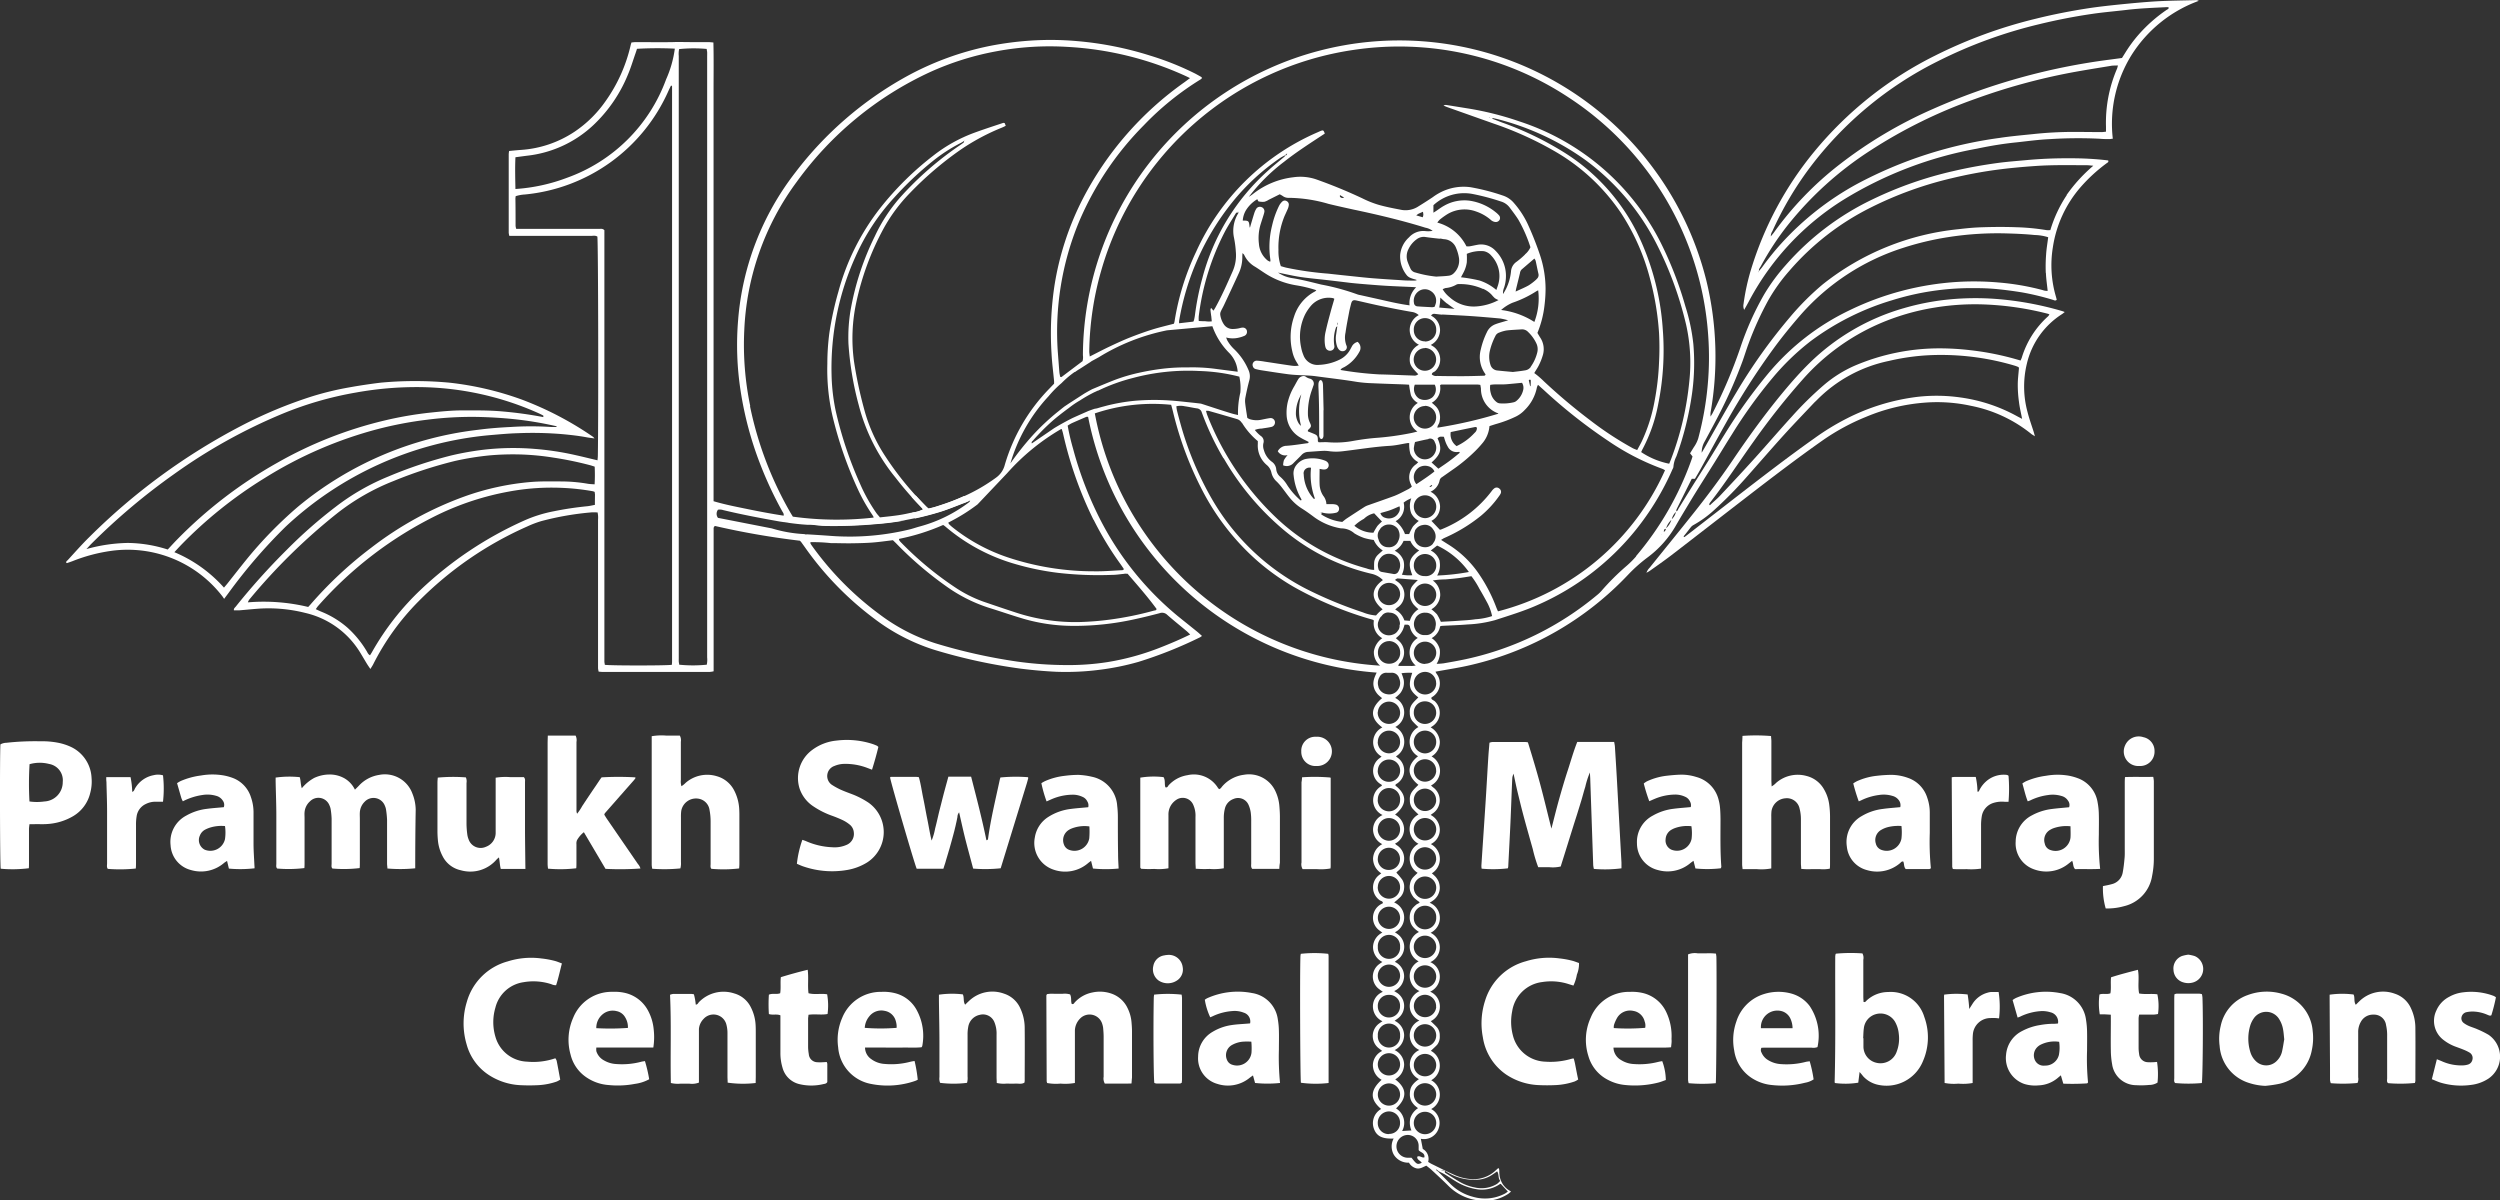 <svg id="Group_31" data-name="Group 31" xmlns="http://www.w3.org/2000/svg" width="78.728" height="37.79" viewBox="0 0 78.728 37.79">
  <rect x="0" y="0" width="78.728" height="37.79" fill="#333333" stroke="none"/>
  <path id="Path_16" data-name="Path 16" d="M445.032,50.29a9.6,9.6,0,0,0-1.2-.067,13.714,13.714,0,0,0-1.375.057c-.3.028-.593.049-.887.088-.472.064-.941.147-1.406.256a11.918,11.918,0,0,0-2.552.892,8.5,8.5,0,0,0-2.737,2.074,5.956,5.956,0,0,0-.681.928,9.2,9.2,0,0,0-.748,1.677,15.539,15.539,0,0,1-.87,2.051c-.012.027-.03.05-.066.111a.847.847,0,0,1,0-.124,10.119,10.119,0,0,0-.13-4.151,9.977,9.977,0,0,0-5.8-6.789,9.966,9.966,0,0,0-13.835,9.131.47.47,0,0,1-.011.187l-.663.5a.026.026,0,0,1-.019,0s-.01,0-.024-.012c-.007-.042-.019-.089-.024-.138-.018-.216-.033-.433-.05-.648a9.068,9.068,0,0,1,.661-4.072,9.647,9.647,0,0,1,2.046-3.056,8.991,8.991,0,0,1,1.788-1.445.338.338,0,0,0,.049-.045c-.013-.017-.019-.029-.029-.035-.058-.034-.119-.067-.179-.1a9.043,9.043,0,0,0-1.429-.571,10.584,10.584,0,0,0-2.308-.457,9.428,9.428,0,0,0-1.449-.016,10.157,10.157,0,0,0-1.288.168,9.267,9.267,0,0,0-2.654.977,11.2,11.2,0,0,0-3.475,3.011,8.69,8.69,0,0,0-1.8,4.649,9.451,9.451,0,0,0,.076,2.207,10.952,10.952,0,0,0,.614,2.311,11.931,11.931,0,0,0,.7,1.5c.022.039.058.076.043.138-.374-.058-.739-.126-1.1-.2s-.738-.146-1.106-.255V49.464c0-.478,0-.955,0-1.432s.007-.965-.005-1.456c-.06-.005-.108-.011-.156-.012-.186,0-.372,0-.558,0s-.379-.007-.569,0c-.385.007-.77,0-1.154,0-.048,0-.095.007-.144.012-.011.04-.022.068-.028.1a4.948,4.948,0,0,1-.8,1.766,3.7,3.7,0,0,1-.965.945,3.455,3.455,0,0,1-1.686.572c-.123.009-.245.021-.374.034a.907.907,0,0,0-.012.1q0,1.237,0,2.473a.543.543,0,0,0,.019.1c.075,0,.142,0,.21,0q1.182,0,2.363,0c.065,0,.136-.019.2.023.027.207.037,5.516.015,6.9,0,.042-.006.085-.011.145-.238-.057-.454-.11-.671-.159a8.99,8.99,0,0,0-1.3-.2,8.207,8.207,0,0,0-1.614.025,9.4,9.4,0,0,0-1,.176,13.665,13.665,0,0,0-1.987.662,7.121,7.121,0,0,0-1.671.958,14.892,14.892,0,0,0-1.548,1.362,20.975,20.975,0,0,0-1.6,1.782c-.026.033-.068.057-.059.119.053,0,.107,0,.16,0,.179-.014.357-.033.536-.047a4.708,4.708,0,0,1,1.549.127,2.747,2.747,0,0,1,1.742,1.266c.068.111.133.224.2.334.031.051.066.1.111.166.035-.057.064-.1.085-.14a7.786,7.786,0,0,1,1.426-1.985,11.169,11.169,0,0,1,3.422-2.36,3.243,3.243,0,0,1,.451-.172,9.074,9.074,0,0,1,1.57-.274c.065-.006.133,0,.2,0a.713.713,0,0,1,.015.224q0,2.26,0,4.519c0,.056,0,.112,0,.167a.772.772,0,0,0,.02.106c.04,0,.07.007.1.007H401a.723.723,0,0,0,.116-.019c0-.08,0-.154,0-.228q0-2.037,0-4.073c0-.056,0-.111,0-.168,0-.035-.006-.075.042-.108a24.771,24.771,0,0,0,2.675.465c.023.024.033.032.04.042l.13.181a9.927,9.927,0,0,0,2.17,2.23,6.2,6.2,0,0,0,1.9.985,17.244,17.244,0,0,0,2.7.589q.564.072,1.13.1a8.262,8.262,0,0,0,1.354-.061,8.039,8.039,0,0,0,1.235-.25,13.28,13.28,0,0,0,1.946-.777.5.5,0,0,0,.057-.041c-.049-.042-.092-.084-.138-.122-.207-.169-.417-.334-.621-.5a9.607,9.607,0,0,1-2.4-2.955,11.336,11.336,0,0,1-.9-2.317,7.148,7.148,0,0,1-.171-.728,1.3,1.3,0,0,1,.127-.076c.152-.068.306-.134.459-.2a.183.183,0,0,1,.058,0,10,10,0,0,0,9.087,8.053,1.643,1.643,0,0,0-.074.174.583.583,0,0,0-.03.181.5.5,0,0,0,.04.18.606.606,0,0,0,.1.152,1.237,1.237,0,0,0,.135.117c-.385.324-.382.638.007.923a.517.517,0,0,0-.023.916c-.024.02-.042.037-.061.05a.49.49,0,0,0,.012.808c.022.016.061.022.056.065a.513.513,0,0,0,.024.919.509.509,0,0,0-.3.445.519.519,0,0,0,.291.472.54.54,0,0,0-.291.45.553.553,0,0,0,.259.468c-.046.039-.087.067-.12.1a.494.494,0,0,0,.071.749c.035.027.1.024.1.092l-.065.035a.492.492,0,0,0-.04.828l.087.065a.517.517,0,0,0-.293.456.526.526,0,0,0,.295.467c-.039.027-.07.046-.1.068a.489.489,0,0,0,.014.8c.031.024.063.046.1.074a.491.491,0,0,0-.312.443.513.513,0,0,0,.3.482c-.038.027-.07.045-.1.068a.488.488,0,0,0,.006.8l.085.068a.51.51,0,0,0-.291.417.528.528,0,0,0,.274.492c-.368.33-.372.621-.015.918a.513.513,0,0,0-.219.645c.089.221.27.3.613.286a.527.527,0,0,0,.009.516.534.534,0,0,0,.473.244.371.371,0,0,0,.214.173c.125.04.225-.035.333-.079.058.047.113.087.163.133.177.164.356.327.529.5a1.586,1.586,0,0,0,1.1.471,1.316,1.316,0,0,0,.792-.219,1,1,0,0,0,.083-.07c-.053-.035-.1-.06-.134-.091a.776.776,0,0,1-.1-.105.587.587,0,0,1-.067-.111.746.746,0,0,1-.05-.14c-.011-.048-.012-.1-.019-.147a.44.44,0,0,0-.011-.137c-.018,0-.026,0-.03,0l-.068.062a1.016,1.016,0,0,1-.726.28,1.53,1.53,0,0,1-.625-.157c-.225-.1-.447-.214-.669-.322-.037-.019-.073-.042-.111-.065a.358.358,0,0,0-.169-.409c-.021-.111-.04-.207-.061-.319a.487.487,0,0,0,.561-.328.5.5,0,0,0-.235-.609.514.514,0,0,0,0-.907.526.526,0,0,0-.01-.926c.065-.064.136-.124.2-.194a.415.415,0,0,0,.08-.28.388.388,0,0,0-.083-.261c-.061-.071-.134-.133-.2-.2a.511.511,0,0,0-.02-.928.518.518,0,0,0,.305-.457.5.5,0,0,0-.3-.473.508.508,0,0,0,.3-.464.515.515,0,0,0-.291-.46.518.518,0,0,0-.029-.946,1.393,1.393,0,0,0,.138-.093.565.565,0,0,0,.109-.126.524.524,0,0,0,.061-.153.436.436,0,0,0,.008-.148.554.554,0,0,0-.04-.161.611.611,0,0,0-.091-.138,1.243,1.243,0,0,0-.117-.108.529.529,0,0,0-.032-.921.5.5,0,0,0,.284-.448.533.533,0,0,0-.289-.469c.025-.019.038-.031.053-.04a.5.5,0,0,0,.024-.83.565.565,0,0,1-.065-.059.518.518,0,0,0,.016-.915.521.521,0,0,0,.261-.464.562.562,0,0,0-.289-.45c.041-.027.073-.046.1-.069a.5.5,0,0,0,.031-.753c-.038-.036-.107-.043-.112-.111l.031-.025a.5.5,0,0,0,.137-.731.51.51,0,0,1-.034-.065c.387-.073.768-.127,1.14-.217a9.872,9.872,0,0,0,4.922-2.833,4.851,4.851,0,0,1,.609-.543,3.282,3.282,0,0,0,.869-.958c.072-.123.142-.247.216-.37.141-.234.28-.468.423-.7.206-.332.416-.661.623-.993.183-.295.362-.592.548-.885a15.293,15.293,0,0,1,1.261-1.748,7.649,7.649,0,0,1,1.2-1.16,8.217,8.217,0,0,1,2.577-1.293,8.408,8.408,0,0,1,2.562-.379c.254,0,.508.008.761.034s.5.059.755.1a8.559,8.559,0,0,1,.973.234c.036.011.08.043.124,0-.007-.028-.013-.058-.022-.088a3.5,3.5,0,0,1-.1-1.564,3.726,3.726,0,0,1,.878-1.9,5.079,5.079,0,0,1,.806-.741C445.01,50.358,445.056,50.345,445.032,50.29ZM397.377,61.137c-.086.016-.163.035-.241.043a10.208,10.208,0,0,0-1.046.157,4.262,4.262,0,0,0-.954.3,11.66,11.66,0,0,0-3.243,2.171,8.365,8.365,0,0,0-1.53,1.955c-.02.038-.044.073-.067.111-.066-.032-.084-.1-.116-.147a3.193,3.193,0,0,0-.6-.727,2.909,2.909,0,0,0-.82-.5c-.056-.023-.111-.05-.173-.079.029-.04.049-.072.073-.1a12.11,12.11,0,0,1,3.776-2.875,8.733,8.733,0,0,1,2.234-.728,7.36,7.36,0,0,1,1.684-.116,7.132,7.132,0,0,1,.959.106.493.493,0,0,1,.058.021c0,.029.008.059.009.089C397.378,60.915,397.377,61.021,397.377,61.137Zm-.01-.647c-.075-.005-.142-.006-.208-.017a5.055,5.055,0,0,0-.832-.074c-.316,0-.633-.009-.947.016a8.232,8.232,0,0,0-2.1.454,10.852,10.852,0,0,0-2.951,1.621,12.449,12.449,0,0,0-1.912,1.788c-.02.023-.042.044-.068.074a5.993,5.993,0,0,0-1.9-.145.4.4,0,0,1,.036-.077,18.663,18.663,0,0,1,2.767-2.72,7.065,7.065,0,0,1,1.782-1.023,13.691,13.691,0,0,1,1.937-.633,9.008,9.008,0,0,1,1.117-.178,8.58,8.58,0,0,1,.929-.027,8.109,8.109,0,0,1,1.054.1,10.753,10.753,0,0,1,1.144.236c.048.012.095.029.155.048A5.121,5.121,0,0,1,397.368,60.49Zm2.431,5.684c-.175.027-1.933.027-2.109,0,0-.031-.012-.065-.013-.1,0-.062,0-.124,0-.186v-13.4c-.055-.059-.114-.042-.168-.042-.39,0-.781,0-1.171,0H394.9a.459.459,0,0,1-.021-.094c0-.285,0-.57-.005-.855,0-.024.005-.049.008-.081a1.138,1.138,0,0,1,.287-.053,5.521,5.521,0,0,0,4.527-3.269c.025-.054.051-.107.076-.158.017,0,.024,0,.027.007a.027.027,0,0,1,.008.017q0,9.056,0,18.113A.961.961,0,0,1,399.8,66.173Zm-.18-18.433a5.179,5.179,0,0,1-3.115,3.094,5.626,5.626,0,0,1-1.628.355c-.007-.35-.016-.671,0-1,.128-.017.249-.034.37-.049a3.627,3.627,0,0,0,2.086-.965,4.549,4.549,0,0,0,1.091-1.6c.089-.211.154-.431.23-.647.018-.052.035-.1.05-.154a11.336,11.336,0,0,1,1.192-.005A3.468,3.468,0,0,1,399.618,47.74ZM400.9,66.17a4.351,4.351,0,0,1-.868,0c0-.031-.012-.065-.014-.1s0-.075,0-.112V47a.7.7,0,0,1,.012-.216,4.553,4.553,0,0,1,.868-.005c0,.031.012.065.014.1s0,.1,0,.149q0,9.455,0,18.912A.743.743,0,0,1,400.9,66.17Zm23.145,15.909.005.011,0,.007.1.011h0a1.613,1.613,0,0,0,1.086.276.956.956,0,0,0,.41-.159c.046-.03.091-.063.142-.1.07.094.022.214.1.3a.912.912,0,0,1-.1.094.939.939,0,0,1-.712.111,1.472,1.472,0,0,1-.465-.174c-.15-.087-.294-.183-.44-.275-.032-.019-.041-.043-.019-.075-.034,0-.073.028-.1-.012h-.024Zm-.165-.014.07.058c.065.034.132.065.194.1.111.068.219.142.329.209a1.792,1.792,0,0,0,.688.259.987.987,0,0,0,.675-.139l.03-.02.035-.015.226.244a.733.733,0,0,1-.092.065,1.352,1.352,0,0,1-1.008.1,1.548,1.548,0,0,1-.715-.41c-.125-.127-.251-.255-.377-.381l-.07-.055ZM412.075,57.3a2.906,2.906,0,0,1,.409-.347l.006,0,0,0,.006,0,.011-.007c.047-.034.092-.064.134-.088.1-.063.224-.145.337-.217a.6.6,0,0,1,.056-.038l.05-.027h0l.166-.091h0a6.559,6.559,0,0,1,2.145-.845l1.427-.129a2.262,2.262,0,0,0,.535.847.931.931,0,0,1,.262.587c-.257-.035-.512-.066-.766-.1a5.578,5.578,0,0,0-.8-.037,6.19,6.19,0,0,0-.778.039,7.776,7.776,0,0,0-.768.131,5.473,5.473,0,0,0-.763.226c-.205.08-.408.165-.611.25l-.089.037h0c-.1.05-.236.13-.264.147l0,0h0l-.465.3-.15.1c-.069.053-.149.118-.21.167v0a7.136,7.136,0,0,0-.8.752,9.166,9.166,0,0,0-.693.873,5.275,5.275,0,0,1,1.2-2.112A3.436,3.436,0,0,1,412.075,57.3Zm7.025-7.171.006,0,.071-.06c-.009.055-.032.07-.071.06l0,0,0,0c.008.043-.033.057-.057.078-.156.133-.316.26-.468.4A6.871,6.871,0,0,0,416.506,54a8.259,8.259,0,0,0-.233,1.163c-.006.049-.016.1-.027.146a.3.3,0,0,1-.023.057l-.448.052a.387.387,0,0,1,0-.075,8.1,8.1,0,0,1,1.663-3.722,7.038,7.038,0,0,1,1.507-1.4c.05-.034.105-.061.157-.09Zm1.723,1.255.021,0,.126.076a.1.1,0,0,1-.129-.027c-.007-.007,0-.032,0-.048Zm.479.461c.75.159,1.5.337,2.227.563a.549.549,0,0,1,.23.1.83.83,0,0,1-.246.006.606.606,0,0,0-.5.2.843.843,0,0,0-.277.551.94.94,0,0,0,.219.654.324.324,0,0,0,.123.077c.055.023.114.036.171.054l0,.019c-.021,0-.042.005-.064.005-.136,0-.272,0-.409-.012-.3-.018-.593-.037-.889-.06-.2-.016-.395-.037-.591-.058-.278-.029-.554-.058-.831-.089a10.074,10.074,0,0,1-1.322-.189c-.054-.013-.107-.03-.165-.047a1.456,1.456,0,0,1-.075-.51,2.6,2.6,0,0,1,.193-1.07c.034-.073.066-.146.1-.221a.417.417,0,0,0,.033-.124.123.123,0,0,0-.067-.123.112.112,0,0,0-.138.014.48.48,0,0,0-.1.131,2.774,2.774,0,0,0-.222.628,2.733,2.733,0,0,0-.051,1.088.24.24,0,0,1-.008.048.4.4,0,0,1-.08-.038.741.741,0,0,1-.275-.529,1.482,1.482,0,0,1,.052-.607c.031-.1.064-.2.095-.3a.809.809,0,0,0,.024-.09.137.137,0,0,0-.1-.159.132.132,0,0,0-.158.062.612.612,0,0,0-.06.134c-.048.152-.092.305-.137.458a.35.35,0,0,1-.011-.036c-.019-.184-.027-.19-.214-.191a.726.726,0,0,1,.1-.324,1.054,1.054,0,0,1,.357-.349c.016.027.027.066.043.07a.578.578,0,0,0,.182.011.5.5,0,0,0,.134-.062l.348-.174a1,1,0,0,1,.088.05.307.307,0,0,0,.208.062,4.591,4.591,0,0,1,1.243.191C420.759,51.726,421.031,51.786,421.3,51.845Zm1.941.176a.613.613,0,0,1,.066-.05c.042-.02.086-.038.144-.064a.59.59,0,0,1,.013.094.37.37,0,0,1-.019.079Zm7.763,3.59a8.129,8.129,0,0,0-.829-3.083,6.3,6.3,0,0,0-2.294-2.5,10.1,10.1,0,0,0-1.936-.931c-.1-.038-.205-.08-.308-.119l.007-.024c.046.011.093.019.139.031a8.233,8.233,0,0,1,2.779,1.288,7.509,7.509,0,0,1,2.267,2.688,11.269,11.269,0,0,1,.911,2.507,5.48,5.48,0,0,1,.1,1.774,9.421,9.421,0,0,1-.567,2.434c-.02.057-.045.111-.067.165a2.448,2.448,0,0,1-.883-.366c.014-.03.028-.064.045-.095a4.942,4.942,0,0,0,.492-1.416A8.509,8.509,0,0,0,431.006,55.61ZM430.987,60a.5.5,0,0,1,.089.048,7.92,7.92,0,0,1-5.26,4.442c-.018-.042-.038-.085-.055-.13a4.934,4.934,0,0,0-.59-1.113,3.232,3.232,0,0,0-.947-.88c-.063-.039-.125-.08-.2-.127.041-.024.068-.044.1-.059a5.048,5.048,0,0,0,1.155-.7,3.266,3.266,0,0,0,.577-.628.45.45,0,0,0,.048-.08.126.126,0,0,0-.045-.149.124.124,0,0,0-.155-.01.361.361,0,0,0-.078.078,3.709,3.709,0,0,1-1.606,1.222.155.155,0,0,1-.035.006l-.265-.28a.5.5,0,0,0,.272-.463.544.544,0,0,0-.3-.454.5.5,0,0,0,.287-.359.159.159,0,0,1,.075-.1l.319-.224a5.217,5.217,0,0,0,.744-.615c.065-.066.129-.134.188-.205a.955.955,0,0,0,.243-.563c.077-.025.157-.052.24-.076a3.726,3.726,0,0,0,.572-.216.951.951,0,0,0,.3-.218,1.358,1.358,0,0,0,.382-.709.406.406,0,0,1,.035-.081c.059.052.11.1.159.142a16.458,16.458,0,0,0,2.069,1.635A7.679,7.679,0,0,0,430.987,60Zm-7.679,7.2c-.063.065-.132.126-.188.2a.4.4,0,0,0-.081.28.417.417,0,0,0,.08.263,2.6,2.6,0,0,0,.192.191.525.525,0,0,0-.012.919c-.36.284-.356.607.011.9-.063.065-.132.127-.188.2a.4.4,0,0,0-.081.28.416.416,0,0,0,.08.262,2.615,2.615,0,0,0,.192.192.52.52,0,0,0,0,.923.528.528,0,0,0-.027.915c-.051.05-.106.1-.152.152a.41.41,0,0,0-.088.2.454.454,0,0,0,.012.239.649.649,0,0,0,.111.19,1.32,1.32,0,0,0,.181.143c-.022.045-.079.049-.111.08a.972.972,0,0,0-.105.1.465.465,0,0,0-.071.13.509.509,0,0,0-.026.146.468.468,0,0,0,.073.282.606.606,0,0,0,.1.111c.035.033.077.059.117.09a.516.516,0,0,0-.009.924.519.519,0,0,0,.027.936.563.563,0,0,0-.266.266.51.51,0,0,0-.009.38.558.558,0,0,0,.271.283.506.506,0,0,0,0,.927.5.5,0,0,0-.3.454.514.514,0,0,0,.286.463,1.352,1.352,0,0,0-.11.085.678.678,0,0,0-.1.111.381.381,0,0,0-.056.117.623.623,0,0,0-.02.147.485.485,0,0,0,.012.129.441.441,0,0,0,.046.12.715.715,0,0,0,.091.117,1.267,1.267,0,0,0,.109.088.6.6,0,0,0-.242.312.633.633,0,0,0,.033.39l-.292.018a.53.53,0,0,0-.192-.711c.355-.331.349-.63-.026-.916a.545.545,0,0,0,.281-.471.515.515,0,0,0-.3-.45.53.53,0,0,0,.3-.469.511.511,0,0,0-.3-.454l.089-.065a.491.491,0,0,0-.032-.827c-.022-.012-.042-.027-.071-.044A.527.527,0,0,0,422.86,76a.5.5,0,0,0-.293-.472c.033-.027.059-.049.086-.069a.491.491,0,0,0,.008-.8c-.027-.022-.059-.041-.091-.063a.515.515,0,0,0-.024-.939,2.5,2.5,0,0,0,.206-.18.443.443,0,0,0,.108-.271.42.42,0,0,0-.06-.268,2.589,2.589,0,0,0-.184-.22.621.621,0,0,1,.05-.051.494.494,0,0,0-.047-.819c-.014-.011-.027-.025-.046-.042a.514.514,0,0,0,.287-.464.53.53,0,0,0-.285-.45c.381-.31.383-.627.014-.913-.01-.042.026-.051.05-.067a.493.493,0,0,0,.007-.82.406.406,0,0,1-.042-.036.53.53,0,0,0-.021-.925.512.512,0,0,0-.005-.915,1.261,1.261,0,0,0,.159-.146.6.6,0,0,0,.1-.195.555.555,0,0,0,.012-.219,1.235,1.235,0,0,0-.071-.217,1.734,1.734,0,0,1,.338-.012C422.983,66.835,423.017,66.969,423.308,67.2Zm-.228-.992h-.4c0-.068.06-.094.088-.136a.492.492,0,0,0-.049-.63c-.034-.035-.073-.066-.119-.107a1,1,0,0,0,.119-.107.816.816,0,0,0,.1-.154,1.1,1.1,0,0,0,.055-.165c.029,0,.059,0,.088,0a.091.091,0,0,1,.08.066.536.536,0,0,0,.249.353.534.534,0,0,0-.065.869C423.163,66.205,423.121,66.211,423.079,66.212Zm-5.17-10.553a.129.129,0,0,0-.137-.1c-.049,0-.1.022-.146.028a.918.918,0,0,1-.184.015.327.327,0,0,1-.263-.152.723.723,0,0,1-.11-.294.2.2,0,0,1,.018-.106c.029-.068.069-.132.1-.2.16-.342.321-.684.477-1.028a1.2,1.2,0,0,0,.1-.469c0-.041,0-.08.007-.141.028.03.044.041.051.055a.827.827,0,0,0,.347.377c.136.085.267.181.405.263a2.562,2.562,0,0,0,.9.322,4.175,4.175,0,0,1,.621.152.218.218,0,0,1-.042.039,1.349,1.349,0,0,0-.66.794,1.952,1.952,0,0,0-.053,1.1,1.051,1.051,0,0,0,.14.342l.061.1a.716.716,0,0,1-.235,0c-.282-.04-.564-.085-.845-.127a2,2,0,0,0-.239-.029.131.131,0,0,0-.125.181.122.122,0,0,0,.091.084,1.833,1.833,0,0,0,.181.038c.281.043.563.088.845.125.141.018.283.025.426.031s.284.011.425.029c.435.06.872.108,1.306.18a4.152,4.152,0,0,0,.481.042c.347.016.694.026,1.041.039l.123.008a3,3,0,0,0,.058.332.482.482,0,0,0,.218.242.53.53,0,0,0-.014.9c-.066.017-.124.033-.181.045a8.821,8.821,0,0,1-1.139.157c-.228.019-.455.05-.681.09a3.033,3.033,0,0,1-.8.047c-.1-.009-.211,0-.309,0-.013-.019-.025-.027-.025-.036,0-.161-.008-.183-.145-.239-.057-.024-.113-.045-.169-.067,0-.019,0-.034,0-.04.113-.109.119-.119.056-.251a.633.633,0,0,1-.055-.251,2.133,2.133,0,0,1,.12-.748c.015-.047.034-.093.048-.141a.161.161,0,0,0-.113-.232.36.36,0,0,1-.126-.061c-.059-.048-.179-.005-.226.068s-.086.15-.128.226a1.831,1.831,0,0,0-.216.532,1.479,1.479,0,0,0-.029.405.85.85,0,0,0,.408.672,2.127,2.127,0,0,0,.212.114l.078.041c-.014.018-.02.034-.028.035-.22.029-.441.067-.663.083a.319.319,0,0,0-.286.172.27.27,0,0,0,.31.12.956.956,0,0,0-.116.16.647.647,0,0,0-.026.163.286.286,0,0,0,.329-.073c.082-.084.169-.164.249-.25a.3.3,0,0,1,.212-.1c.166-.011.333-.026.5-.033a1.3,1.3,0,0,1,.185.015,1.677,1.677,0,0,0,.388,0c.5-.057.992-.143,1.494-.172.191-.011.38-.058.569-.088.012,0,.025,0,.046,0a1.11,1.11,0,0,0,.035.341.548.548,0,0,0,.248.261.88.88,0,0,1-.066.065.493.493,0,0,0-.168.627l.032.078a.629.629,0,0,1-.1.075c-.149.075-.295.157-.45.218-.271.1-.547.195-.821.292a.557.557,0,0,0-.117.053c-.188.12-.374.242-.56.364-.046.031-.088.067-.142.11a1.487,1.487,0,0,1-.663-.237l.021-.058a.1.1,0,0,1-.027.019c-.005,0-.014-.007-.022-.011a.125.125,0,0,0,.018,0l.031-.01h0a.878.878,0,0,0,.436.01.123.123,0,0,0,.105-.116.136.136,0,0,0-.1-.143.546.546,0,0,0-.127-.015c-.054,0-.108,0-.172,0a.451.451,0,0,0-.1-.263.692.692,0,0,1-.114-.368c-.006-.155,0-.309,0-.478.045.007.078.016.111.018a.215.215,0,0,0,.089-.008.134.134,0,0,0,.04-.227.181.181,0,0,0-.062-.04,1.092,1.092,0,0,0-.638-.05.527.527,0,0,0-.259.171.415.415,0,0,0-.1.328,1.833,1.833,0,0,0,.205.69c.015.027.03.054.043.081,0,0,0,.011,0,.018-.027.023-.044,0-.06-.017a2.291,2.291,0,0,1-.387-.45,1.1,1.1,0,0,0-.226-.269.352.352,0,0,1-.123-.243.325.325,0,0,0-.14-.229.67.67,0,0,1-.247-.363.387.387,0,0,1-.016-.219.2.2,0,0,0-.081-.228,1.068,1.068,0,0,1-.189-.189.611.611,0,0,1,.22-.044c.1-.018.2-.028.292-.05a.142.142,0,0,0,.118-.106.138.138,0,0,0-.157-.173c-.092.013-.182.034-.273.052a.719.719,0,0,1-.367-.021.378.378,0,0,1-.07-.039c-.024-.163-.05-.315-.067-.468a.585.585,0,0,1,.009-.184c.035-.176.073-.351.12-.525a.473.473,0,0,0-.023-.326,1.976,1.976,0,0,0-.448-.655,1.188,1.188,0,0,1-.227-.292.741.741,0,0,1-.029-.081.793.793,0,0,0,.417,0,.772.772,0,0,0,.141-.046A.136.136,0,0,0,417.909,55.658Zm-1.124-.469c.006.054.011.109.017.172a.744.744,0,0,1-.21-.005c-.061,0-.122,0-.2-.008a1.042,1.042,0,0,1,0-.149,7.847,7.847,0,0,1,.816-2.649c.105-.2.226-.384.341-.574.019-.034.047-.061.089-.028,0-.01-.01-.019-.013-.029a.045.045,0,0,1,0-.016s.01.009.012.014a.158.158,0,0,1,.006.029v0a1.053,1.053,0,0,0-.145.762,3.181,3.181,0,0,1,.062.46,1.246,1.246,0,0,1-.1.617c-.17.385-.339.77-.543,1.139-.018.032-.037.063-.06.1-.027-.029-.047-.053-.077-.088a.208.208,0,0,0-.019.065C416.767,55.066,416.778,55.128,416.785,55.189Zm8.049-1.954a1.106,1.106,0,0,1,.539-.083.407.407,0,0,1,.234.142.933.933,0,0,1,.223.879c-.014.059-.038.116-.066.2a1.531,1.531,0,0,0-.535-.3,4.945,4.945,0,0,0-.579-.1c.044-.086.088-.158.119-.235a1,1,0,0,0,.064-.231A2.264,2.264,0,0,0,424.834,53.235Zm.51,1.1a.8.8,0,0,1,.272.189,1.164,1.164,0,0,0,.1.107.673.673,0,0,0,.116.06,1.745,1.745,0,0,1-.7.2,1.126,1.126,0,0,1-.836-.287.918.918,0,0,1-.223-.255.537.537,0,0,1,.091-.037.829.829,0,0,0,.349-.112.183.183,0,0,1,.09-.013A1.751,1.751,0,0,1,425.343,54.337Zm-1.128.465c.065.052.135.1.232.167l-.483-.041c.008-.05.017-.1.022-.142s.007-.1.013-.172C424.086,54.69,424.148,54.749,424.215,54.8Zm-.158.345c.3.017.605.029.908.05s.616.048.923.076a2.239,2.239,0,0,1,.247.057l-.177.052c-.076.023-.154.043-.228.073a.476.476,0,0,0-.264.248,2.426,2.426,0,0,0-.192.54.915.915,0,0,0,.149.788c-.014.057-.059.043-.091.045-.2.006-.4.012-.594.013-.278,0-.556,0-.835-.007a.213.213,0,0,1-.172-.046c0-.061.062-.073.1-.1a.5.5,0,0,0-.042-.774L423.7,56.1a.532.532,0,0,0,.292-.465.512.512,0,0,0-.282-.456.107.107,0,0,1,.106-.058C423.9,55.13,423.977,55.142,424.057,55.147Zm1.751,3.1s.007.01.018.024a13.925,13.925,0,0,1-1.92.44c0-.072.053-.115.064-.172a.655.655,0,0,0,.02-.165.624.624,0,0,0-.034-.18.466.466,0,0,0-.087-.141,1.413,1.413,0,0,0-.14-.127.519.519,0,0,0,.261-.547.2.2,0,0,1,.021-.019.036.036,0,0,1,.017-.007h1.149a.755.755,0,0,1,.082.011c.006.042.016.083.019.124A.819.819,0,0,0,425.808,58.25Zm-.237-.884c.168-.029.334-.006.5-.019s.331-.031.5-.046a.291.291,0,0,1,.035.235.619.619,0,0,1-.215.338.206.206,0,0,1-.081.04,1.43,1.43,0,0,1-.442.034.186.186,0,0,1-.1-.042.5.5,0,0,1-.179-.276A.62.62,0,0,1,425.571,57.366Zm-1.592,5.551a.54.54,0,0,0-.281-.334l.2-.157a2.566,2.566,0,0,1,1,.833,6.972,6.972,0,0,1-1,.111A.641.641,0,0,0,423.978,62.917ZM422.1,61.908h0a.208.208,0,0,1,.075-.083.322.322,0,0,1,.205-.069.329.329,0,0,1,.207.065.341.341,0,0,1,.066.062h0l.007.01.005.009.006.01.01.017.006.012,0,.007a.378.378,0,0,1,0,.3h0l-.011.023,0,0a.307.307,0,0,1-.317.2.3.3,0,0,1-.275-.168v0l-.005-.009-.008-.018-.008-.017,0-.011-.007-.017-.007-.019h0A.3.3,0,0,1,422.1,61.908Zm.748-.844a.9.9,0,0,1,.238-.133.656.656,0,0,0,0,.473.564.564,0,0,0,.236.239,1.513,1.513,0,0,0-.183.175,1.7,1.7,0,0,0-.12.238h-.132a.892.892,0,0,0-.295-.405A.516.516,0,0,0,422.844,61.064Zm.274,2.288a1.21,1.21,0,0,1-.333-.017.647.647,0,0,0,.054-.436.552.552,0,0,0-.28-.318.627.627,0,0,0,.28-.31h.213a.611.611,0,0,0,.28.3C423.017,62.809,422.972,62.969,423.118,63.352Zm-.441-1.956a.338.338,0,0,1-.182.148.344.344,0,0,1-.234,0,.209.209,0,0,1-.151-.148c.113-.034.213-.058.31-.093s.19-.079.29-.121A.231.231,0,0,1,422.677,61.4Zm-.518.266a1.227,1.227,0,0,0-.144.139,2.04,2.04,0,0,0-.125.213.926.926,0,0,1-.6-.219,1.322,1.322,0,0,1,.3-.218.663.663,0,0,1,.323-.174Zm.289,1.023a.338.338,0,0,1,.264.236.371.371,0,0,1-.031.305.146.146,0,0,1-.15.089c-.128-.023-.256-.043-.383-.067a.13.13,0,0,1-.105-.114.358.358,0,0,1,.074-.331A.326.326,0,0,1,422.448,62.685Zm.282,1.276a.351.351,0,0,1-.7.017.351.351,0,1,1,.7-.017Zm-.068.4a.492.492,0,0,0-.006-.8l-.089-.061c.037-.021.061-.047.084-.046.207.013.413.031.638.049-.06.064-.113.112-.158.168a.355.355,0,0,0-.084.2.661.661,0,0,0,.005.2.6.6,0,0,0,.1.2,1.216,1.216,0,0,0,.157.151.64.64,0,0,0-.272.367l-.173-.013a.593.593,0,0,0-.289-.342C422.608,64.407,422.634,64.383,422.662,64.361Zm.5-.4a.353.353,0,1,1,.706.014.353.353,0,0,1-.706-.014Zm.348-.582a.327.327,0,0,1-.348-.347.353.353,0,1,1,.706.011A.327.327,0,0,1,423.509,63.38Zm.265-1.03a.36.36,0,0,1-.055.055l-.008.006-.007.005h0a.333.333,0,0,1-.251.05.321.321,0,0,1-.241-.172l-.006-.01-.01-.018v0a.413.413,0,0,1,0-.3v0l0-.007.005-.012,0,0,0-.009a.36.36,0,0,1,.05-.065.324.324,0,0,1,.192-.1.3.3,0,0,1,.318.126h0l.027.038.012.019.014.024,0,.005v0a.329.329,0,0,1-.057.373Zm-.264-.794a.364.364,0,0,1-.349-.361.353.353,0,0,1,.706-.01A.36.36,0,0,1,423.511,61.556Zm.146-1,.071-.046.014.016a.19.19,0,0,1-.026.032.3.3,0,0,1-.046.019Zm-.415-.072a.34.34,0,0,1-.072-.3.374.374,0,0,1,.171-.234.368.368,0,0,1,.27-.031.283.283,0,0,1,.2.167C423.632,60.232,423.442,60.355,423.242,60.488Zm-1.84-4.481a.286.286,0,0,0-.195.154c-.014.027-.03.054-.044.082a.754.754,0,0,1-.344.328,1.613,1.613,0,0,1-.642.162.468.468,0,0,1-.495-.315,1.116,1.116,0,0,1-.068-.231,1.592,1.592,0,0,1,.128-1.049,1.435,1.435,0,0,1,.176-.26.735.735,0,0,1,.7-.246.173.173,0,0,1,.041.022c-.038.134-.08.27-.116.406-.054.2-.111.406-.155.611a1.132,1.132,0,0,0-.022.443.37.37,0,0,0,.023.088.146.146,0,0,0,.169.082.13.13,0,0,0,.1-.156,1.181,1.181,0,0,1,.051-.566c0-.018.027-.031.043-.045v-.01l0-.011c0-.028-.006-.058-.011-.1.034.04.016.068.011.1v.017l0,0c-.012.1-.027.2-.042.3a.79.79,0,0,0,.033.331.3.3,0,0,0,.064.111.148.148,0,0,0,.187.027.124.124,0,0,0,.044-.164.706.706,0,0,1-.027-.4c.03-.22.075-.439.116-.658.015-.079.036-.157.055-.234.029-.121.065-.145.179-.119.272.061.542.126.815.182.309.064.618.125.929.178a.409.409,0,0,1,.213.1.522.522,0,0,0,.005.933.514.514,0,0,0-.29.459c0,.163.04.234.269.468a.181.181,0,0,1-.15.043c-.359-.012-.718-.029-1.077-.037a10.491,10.491,0,0,1-1.222-.139c.031-.062.091-.072.136-.1a1.207,1.207,0,0,0,.459-.474A.237.237,0,0,0,421.4,56.008Zm2.111-.014a.348.348,0,0,1-.351-.354.353.353,0,1,1,.705-.017A.353.353,0,0,1,423.514,55.993Zm0,.207a.362.362,0,0,1,.351.358.353.353,0,0,1-.706.015A.362.362,0,0,1,423.516,56.2Zm-.322,1.156h.63a.337.337,0,0,1-.081.405.387.387,0,0,1-.415.032A.362.362,0,0,1,423.195,57.357Zm.323.667a.359.359,0,0,1,.351.358.353.353,0,0,1-.706.013A.357.357,0,0,1,423.517,58.024Zm.107,1.042a.148.148,0,0,1,.2.1.36.36,0,0,1,0,.355.35.35,0,0,1-.391.179.356.356,0,0,1-.268-.336,1.243,1.243,0,0,1,.038-.2C423.36,59.121,423.492,59.09,423.624,59.066Zm.1.742c.3-.267.337-.424.188-.763.072-.055.072-.055.2-.046.015.05.029.1.049.155a.852.852,0,0,0,.07.15.307.307,0,0,0,.322.173.368.368,0,0,1,.054,0,.1.1,0,0,1,0,.02.022.022,0,0,1-.007.015c-.087.07-.171.143-.261.209-.128.1-.261.186-.4.283Zm.785-.518a.455.455,0,0,1-.182-.44c.257-.054.515-.108.774-.16.015,0,.034.012.05.017a.192.192,0,0,1-.07.166A1.808,1.808,0,0,1,424.507,59.289Zm-.643-4.53a.77.77,0,0,1-.048.146.419.419,0,0,1-.073.013c-.155-.008-.31-.015-.464-.027a.115.115,0,0,1-.111-.106.366.366,0,0,1,.15-.373.337.337,0,0,1,.385,0A.347.347,0,0,1,423.864,54.759Zm-.832.1c-.338-.044-.656-.122-.976-.194l-.579-.129a.517.517,0,0,1-.09-.022,7.219,7.219,0,0,0-1.144-.311c-.3-.073-.6-.153-.9-.2a1.074,1.074,0,0,1-.456-.176c.229.047.421.09.614.124.147.026.295.042.441.059.129.015.259.027.388.042.282.031.565.066.848.1.185.02.37.035.556.05s.371.03.556.041c.285.016.57.027.854.04l.093.007A.688.688,0,0,0,423.032,54.856Zm-3.415,3.8a.532.532,0,0,1-.067-.065.615.615,0,0,1-.1-.295,1.15,1.15,0,0,1,.171-.639A1.884,1.884,0,0,0,419.616,58.655Zm.433,2.279c-.034.033-.049,0-.061-.013a1.208,1.208,0,0,1-.293-.741.176.176,0,0,1,.042-.156.191.191,0,0,1,.188-.054A2.124,2.124,0,0,0,420.05,60.934Zm-2.3-2.382a2.337,2.337,0,0,0,.5.578c0,.03,0,.06,0,.091a.8.8,0,0,0,.28.66.431.431,0,0,1,.149.245.533.533,0,0,0,.17.282,1.7,1.7,0,0,1,.157.18c.092.117.176.24.272.353a1.568,1.568,0,0,0,.364.315c.131.082.257.174.38.266a1.988,1.988,0,0,0,.847.356.623.623,0,0,1,.421.156,1.536,1.536,0,0,0,.318.15,1.972,1.972,0,0,0,.293.059.74.74,0,0,0,.284.331c-.057.051-.117.1-.17.154a.392.392,0,0,0-.1.214,1.856,1.856,0,0,0,0,.243.676.676,0,0,1-.242-.046,6.641,6.641,0,0,1-2.878-1.628,8.932,8.932,0,0,1-2.132-3.187c-.018-.043-.028-.089-.045-.146a.369.369,0,0,1,.085,0q.446.127.89.258A.257.257,0,0,1,417.746,58.552Zm-.575,1.118a8.5,8.5,0,0,0,1.816,2.194,6.663,6.663,0,0,0,2.834,1.443.715.715,0,0,1,.364.2c-.383.28-.389.6-.009.92-.037.03-.074.056-.108.088s-.068.071-.1.106a1.366,1.366,0,0,1-.418-.1,12.979,12.979,0,0,1-1.763-.729,7.261,7.261,0,0,1-2.979-2.826,10.135,10.135,0,0,1-1.009-2.426q-.053-.188-.1-.377a1.146,1.146,0,0,1-.018-.13.587.587,0,0,1,.263,0c.129.018.256.048.384.066a.178.178,0,0,1,.156.134A8.77,8.77,0,0,0,417.171,59.67Zm4.878,5.137h0V64.8l0-.009h0c.014-.037.053-.128.093-.147a.242.242,0,0,1,.262-.112.308.308,0,0,1,.269.168h0l0,0,.012.027c.022.05.057.151.024.2a.219.219,0,0,1-.051.17.284.284,0,0,1-.157.124.349.349,0,0,1-.375-.078A.322.322,0,0,1,422.049,64.807Zm.334.62a.352.352,0,0,1,.346.359.336.336,0,0,1-.343.354.341.341,0,0,1-.357-.342A.355.355,0,0,1,422.383,65.427Zm.84-.333-.011-.019,0,0-.007-.013a.352.352,0,0,1-.043-.169.364.364,0,0,1,.041-.166.282.282,0,0,1,.1-.126.325.325,0,0,1,.224-.067.3.3,0,0,1,.292.2l0,0a.373.373,0,0,1,.034.154.388.388,0,0,1-.012.091.228.228,0,0,1-.085.168.278.278,0,0,1-.195.092h-.073a.292.292,0,0,1-.173-.054A.392.392,0,0,1,423.224,65.093Zm.494-.671a.538.538,0,0,0,.273-.432.558.558,0,0,0-.234-.472,2.539,2.539,0,0,1,.4-.034c.135-.011.271-.024.406-.04s.268-.04.41-.061a2.58,2.58,0,0,1,.254.4c.08.132.154.268.226.4a1.579,1.579,0,0,1,.172.456,2.059,2.059,0,0,1-.525.1c-.182.029-.369.035-.554.049s-.356.021-.535.032a1.558,1.558,0,0,0-.12-.234A1.375,1.375,0,0,0,423.718,64.423Zm3.125-7.024h-.021c-.014-.064-.028-.127-.042-.188.031-.024.059-.02.062.009A1.714,1.714,0,0,1,426.843,57.4Zm0-.605a.265.265,0,0,1-.187.109c-.134.024-.269.036-.376.05-.183-.017-.337-.03-.49-.047a.246.246,0,0,1-.216-.177.827.827,0,0,1-.02-.44,2.043,2.043,0,0,1,.174-.468.2.2,0,0,1,.12-.108,1.154,1.154,0,0,1,.23-.067c.159-.019.32-.024.481-.035a.26.26,0,0,1,.2.082,1.2,1.2,0,0,1,.259.358.425.425,0,0,1,.033.272A1.3,1.3,0,0,1,426.843,56.794Zm.118-1.413A2.5,2.5,0,0,0,425.915,55a1.3,1.3,0,0,1,.356-.227,3.424,3.424,0,0,0,.748-.36c.02-.012.041-.021.063-.033A2.057,2.057,0,0,1,426.96,55.381Zm.069-1.353a1.694,1.694,0,0,1-.246.193c-.126.073-.264.127-.418.2.009-.049.012-.076.019-.1.039-.161.08-.322.118-.483a.189.189,0,0,1,.054-.114l.4-.343a.337.337,0,0,1,.039.069c.031.138.057.278.089.415A.156.156,0,0,1,427.029,54.028Zm-.366-.776a2.528,2.528,0,0,1-.268.23.4.4,0,0,0-.176.31,1.61,1.61,0,0,1-.151.533c-.024.05-.053.1-.1.174a.435.435,0,0,1,.033-.2,1.165,1.165,0,0,0,.059-.4,1.113,1.113,0,0,0-.331-.766.617.617,0,0,0-.576-.183c-.08.014-.157.033-.237.046a.623.623,0,0,1-.1,0,1.436,1.436,0,0,0-.917-.747.6.6,0,0,1,.077-.094,2.4,2.4,0,0,1,.242-.173,1.054,1.054,0,0,1,.912-.079,1.384,1.384,0,0,1,.449.257.249.249,0,0,0,.148.07.136.136,0,0,0,.137-.076.126.126,0,0,0-.026-.138.758.758,0,0,0-.095-.089,1.691,1.691,0,0,0-.821-.367,1.288,1.288,0,0,0-.806.156c-.093.05-.176.115-.264.173l-.076.048V51.7a1.428,1.428,0,0,1,1.252-.35,7.155,7.155,0,0,1,.877.234.526.526,0,0,1,.27.187c.093.124.188.247.271.377a4.435,4.435,0,0,1,.385.875A.6.6,0,0,1,426.663,53.252Zm-2.683-.5c.043,0,.086.016.128.019a.43.43,0,0,1,.383.28,1.333,1.333,0,0,1,.091.319.557.557,0,0,1-.179.487.268.268,0,0,1-.15.065c-.127.017-.257.019-.387.028a3.5,3.5,0,0,1-.656-.129.219.219,0,0,1-.154-.119c-.034-.073-.066-.146-.093-.221a.5.5,0,0,1,.029-.4.8.8,0,0,1,.248-.3.372.372,0,0,1,.259-.082C423.661,52.722,423.821,52.739,423.98,52.756Zm-21.718,5.276a9.471,9.471,0,0,1-.188-2.385,8.458,8.458,0,0,1,1.654-4.68,10.721,10.721,0,0,1,4.188-3.45,8.967,8.967,0,0,1,2.12-.663,9.121,9.121,0,0,1,2.22-.134,10.292,10.292,0,0,1,3.71.913c.04.018.078.037.145.07-.069.05-.117.088-.166.123a10.266,10.266,0,0,0-3.218,3.693,9.063,9.063,0,0,0-.883,2.708,10.115,10.115,0,0,0-.094,2.15c.015.291.053.579.081.87,0,.025,0,.049,0,.078l-.154.161a5.733,5.733,0,0,0-1.4,2.4.709.709,0,0,1-.276.4,5.5,5.5,0,0,1-1,.581,6.814,6.814,0,0,1-.739.286c-.076.026-.153.05-.23.072-.048.013-.1.023-.153.037a.692.692,0,0,1-.065-.055c-.115-.116-.226-.233-.336-.353a9.612,9.612,0,0,1-.955-1.23,5.05,5.05,0,0,1-.68-1.519,13.109,13.109,0,0,1-.312-1.47,5.36,5.36,0,0,1,.074-1.885,8.638,8.638,0,0,1,.847-2.293,5.143,5.143,0,0,1,.836-1.133,10.659,10.659,0,0,1,1.58-1.353,6.822,6.822,0,0,1,1.322-.71c.039-.016.076-.035.118-.056l-.034-.087c-.02,0-.034-.009-.045-.005-.3.1-.61.2-.912.311a4.745,4.745,0,0,0-1.292.721,9.577,9.577,0,0,0-1.687,1.672,7.4,7.4,0,0,0-1.3,2.611,10.171,10.171,0,0,0-.285,1.306,7.458,7.458,0,0,0-.063.964,6.532,6.532,0,0,0,.162,1.643,12.321,12.321,0,0,0,.816,2.346,5.531,5.531,0,0,0,.432.759.8.8,0,0,1,.047.08s0,.011-.005.017a10.234,10.234,0,0,1-2.538-.03c-.021-.036-.048-.078-.073-.12A11.255,11.255,0,0,1,402.262,58.032Zm4.082,3.5c-.036-.043-.07-.079-.1-.118a5.316,5.316,0,0,1-.525-.939,12.152,12.152,0,0,1-.767-2.3,6.087,6.087,0,0,1-.129-1.125,8.517,8.517,0,0,1,.752-3.722,6.819,6.819,0,0,1,1.217-1.859,10.382,10.382,0,0,1,1.229-1.162,5.1,5.1,0,0,1,.889-.572.845.845,0,0,0,.091-.059l.024.012L409,49.677c0,.015,0,.039-.008.047-.038.032-.079.059-.12.088a10.24,10.24,0,0,0-1.886,1.648,5.124,5.124,0,0,0-.79,1.211,8.617,8.617,0,0,0-.768,2.34,5.2,5.2,0,0,0-.066,1.055A9.863,9.863,0,0,0,405.687,58a5.946,5.946,0,0,0,1.161,2.284q.237.307.5.6c.084.094.17.187.257.277.034.035.067.072.11.118a.933.933,0,0,1-.341.1c-.035.006-.071.012-.105.02a4.45,4.45,0,0,1-.457.08C406.655,61.5,406.5,61.514,406.345,61.532Zm-2.363.531a4.22,4.22,0,0,1-1.04-.18l-1.695-.332a.213.213,0,0,1,0-.256.338.338,0,0,1,.166.012c.571.137,1.148.247,1.726.35.06.012.119.019.18.028h.01l.122.018a.084.084,0,0,1,.02.005c.135.019.349.047.6.062l.088,0,.142.008c.143.008.285.014.425.019a14.594,14.594,0,0,0,1.484-.057,8.839,8.839,0,0,0,.945-.12c.1-.019.2-.038.3-.059.26-.057.517-.124.772-.2.277-.084.545-.2.817-.3.045-.017.089-.039.143-.063a.09.09,0,0,1-.038.065,4.5,4.5,0,0,1-1.577.767c-.124.036-.216.068-.311.09a7.989,7.989,0,0,1-2.447.2c-.253-.019-.506-.035-.759-.05A.2.2,0,0,1,403.982,62.063ZM415.4,64.6c.2.176.409.342.613.514.036.03.069.065.111.105-.325.159-.643.294-.966.42a8.015,8.015,0,0,1-1.643.45,7.892,7.892,0,0,1-1.26.093,11.424,11.424,0,0,1-1.592-.112,17.338,17.338,0,0,1-2.569-.576,5.86,5.86,0,0,1-1.726-.89,9.7,9.7,0,0,1-2.171-2.2.5.5,0,0,1-.036-.064s0-.012.009-.029a5.316,5.316,0,0,1,.636.03c.217,0,.433.009.65.006s.434-.007.651-.023.43-.048.655-.074c.042.041.087.083.129.127A11.154,11.154,0,0,0,408.44,63.7a4.844,4.844,0,0,0,1.338.676c.372.114.74.244,1.114.353a5.638,5.638,0,0,0,1.483.218,8.722,8.722,0,0,0,2.01-.211c.259-.056.518-.12.775-.188A.23.23,0,0,1,415.4,64.6Zm-1.246-1.292c.314.364.631.725.912,1.108-.017.053-.053.043-.08.05a10.209,10.209,0,0,1-1.4.285,9.1,9.1,0,0,1-.981.077,6,6,0,0,1-1.99-.306c-.341-.111-.679-.226-1.019-.343a4.03,4.03,0,0,1-.875-.444,10.428,10.428,0,0,1-1.725-1.437.358.358,0,0,1-.042-.059s0-.012.005-.032a6.712,6.712,0,0,0,1.385-.437.625.625,0,0,1,.064.045A5.88,5.88,0,0,0,410.614,63a8.436,8.436,0,0,0,1.343.277,11.118,11.118,0,0,0,1.724.064c.118,0,.235-.021.352-.031C414.069,63.3,414.107,63.306,414.149,63.306Zm-1.07-1.7a9.966,9.966,0,0,0,.849,1.4c.035.05.069.1.106.156-.023.013-.037.029-.051.03-.3.014-.594.04-.892.035a8.577,8.577,0,0,1-2.717-.439,5.67,5.67,0,0,1-1.736-.944c-.039-.031-.076-.064-.112-.1-.009-.007-.012-.02-.026-.05l.14-.074a5.6,5.6,0,0,0,.746-.473l.036-.027.934-.985a6.923,6.923,0,0,1,1.689-1.383.159.159,0,0,1,.028-.006c.014.045.03.091.041.139A12.138,12.138,0,0,0,413.079,61.608Zm-.188-3.418v0c-.164.072-.323.142-.486.216h0c-.293.148-.524.287-.574.318l0,0,0,0,0,0-.7.478c-.02-.05.019-.07.04-.094a6.73,6.73,0,0,1,.593-.6c.073-.065.149-.128.227-.189v0c.109-.087.212-.164.308-.234h0a2.772,2.772,0,0,1,.347-.236c.1-.066.193-.12.271-.164l.036-.02.1-.052.033-.017.025-.012.005,0,.023-.012.016-.007.019-.009.019-.009h0l.014-.007h0l.012,0,0,0,0,0h0a5.775,5.775,0,0,1,1.1-.4,6.712,6.712,0,0,1,2.077-.219,5.723,5.723,0,0,1,1.27.178,1.615,1.615,0,0,1,.032.5,2.753,2.753,0,0,0-.073.709c-.063-.015-.11-.024-.157-.037-.261-.073-.99-.319-1.013-.322-.092-.012-.185-.022-.277-.032-.234-.023-.468-.053-.7-.067a7.084,7.084,0,0,0-1.113.01,5.973,5.973,0,0,0-.866.15l-.127.034h0c-.062.016-.124.035-.185.053a.63.63,0,0,1-.075.013C413.04,58.135,412.966,58.162,412.892,58.19Zm.228.065a5.7,5.7,0,0,1,2.4-.269c.021.076.041.147.058.218a10.9,10.9,0,0,0,.936,2.5,7.62,7.62,0,0,0,1.724,2.2,7.374,7.374,0,0,0,1.148.819,11.391,11.391,0,0,0,2.319.984c.053.016.107.029.16.046a.2.2,0,0,1,.039.027.538.538,0,0,0,.264.556.621.621,0,0,0-.263.41.547.547,0,0,0,.195.454A9.737,9.737,0,0,1,413.12,58.255Zm8.929,8.61a.36.36,0,0,1,.03-.3.232.232,0,0,1,.239-.14.7.7,0,0,0,.074,0v0c.019,0,.037,0,.056,0a.235.235,0,0,1,.252.175.358.358,0,0,1-.044.368.333.333,0,0,1-.344.13A.328.328,0,0,1,422.049,66.864Zm-.02.8a.351.351,0,1,1,.353.37A.354.354,0,0,1,422.029,67.66Zm0,.94a.35.35,0,1,1,.7-.016.355.355,0,0,1-.35.373A.36.36,0,0,1,422.029,68.6Zm0,.9a.351.351,0,1,1,.349.353A.346.346,0,0,1,422.029,69.5Zm0,.916a.351.351,0,1,1,.7.018.35.35,0,0,1-.358.349A.355.355,0,0,1,422.029,70.417Zm0,.931a.35.35,0,1,1,.7-.005.355.355,0,0,1-.356.368A.36.36,0,0,1,422.029,71.348Zm0,.928a.349.349,0,1,1,.349.353A.339.339,0,0,1,422.031,72.276Zm0,.893a.35.35,0,0,1,.7,0,.353.353,0,0,1-.357.366A.357.357,0,0,1,422.03,73.169Zm0,.968a.35.35,0,1,1,.7,0,.35.35,0,1,1-.7,0Zm0,.915a.351.351,0,1,1,.7,0,.351.351,0,1,1-.7,0Zm0,.939a.351.351,0,1,1,.7-.01.351.351,0,0,1-.7.01Zm0,.945a.341.341,0,0,1,.35-.372.336.336,0,0,1,.349.352.35.35,0,1,1-.7.02Zm0,.909a.351.351,0,1,1,.7,0,.351.351,0,1,1-.7,0Zm0,.938a.351.351,0,1,1,.7-.011.351.351,0,0,1-.7.011Zm0,.919a.349.349,0,1,1,.7,0,.349.349,0,1,1-.7,0Zm.354,1.246a.342.342,0,0,1-.356-.344.355.355,0,0,1,.356-.37.351.351,0,0,1,.345.36A.337.337,0,0,1,422.385,80.946Zm1.113.732c-.077.029-.147-.069-.226-.019-.012.1.1.121.142.191-.138.064-.157.054-.323-.16-.042,0-.091,0-.14,0a.359.359,0,0,1,.015-.717.343.343,0,0,1,.35.334c0,.05,0,.1,0,.143C423.373,81.534,423.516,81.535,423.5,81.679Zm.371-1.09a.353.353,0,0,1-.706.017.353.353,0,1,1,.706-.017Zm0-.892a.353.353,0,0,1-.706,0,.353.353,0,1,1,.706,0Zm0-.92a.353.353,0,0,1-.706-.005.353.353,0,1,1,.706.005Zm0-.938a.353.353,0,1,1-.706,0,.353.353,0,1,1,.706,0Zm0-.888a.353.353,0,1,1-.333-.391A.359.359,0,0,1,423.867,76.951Zm0-.962a.353.353,0,0,1-.706-.008.353.353,0,1,1,.706.008Zm0-.928a.353.353,0,1,1-.706-.021.353.353,0,1,1,.706.021Zm0-.934a.353.353,0,1,1-.705,0,.353.353,0,1,1,.705,0Zm0-.955a.353.353,0,1,1-.705-.006.353.353,0,0,1,.705.006Zm0-.893a.353.353,0,1,1-.361-.366A.354.354,0,0,1,423.868,72.279Zm0-.926a.353.353,0,1,1-.706-.013.353.353,0,0,1,.706.013Zm0-.91a.353.353,0,1,1-.312-.373A.362.362,0,0,1,423.868,70.443Zm0-.935a.353.353,0,1,1-.339-.365A.35.35,0,0,1,423.868,69.508Zm0-.918a.359.359,0,0,1-.358.369.363.363,0,0,1-.348-.361.353.353,0,0,1,.706-.008Zm0-.916a.356.356,0,0,1-.35.357.352.352,0,0,1-.356-.369.346.346,0,0,1,.358-.343A.35.35,0,0,1,423.869,67.673Zm0-.928a.35.35,0,0,1-.348.357.356.356,0,1,1,0-.712A.349.349,0,0,1,423.868,66.745Zm-.344-.605a.346.346,0,0,1-.361-.341.353.353,0,1,1,.706-.016A.347.347,0,0,1,423.524,66.14Zm6.641-3.389a2.94,2.94,0,0,1-.3.3,7.71,7.71,0,0,0-.791.786,1.065,1.065,0,0,1-.133.128,9.628,9.628,0,0,1-4.129,2.022c-.235.051-.473.093-.711.134a2.136,2.136,0,0,1-.221.016.683.683,0,0,0,.1-.455.591.591,0,0,0-.256-.354.538.538,0,0,0,.268-.372.21.21,0,0,1,.056-.015c.272-.015.545-.022.816-.045a3.8,3.8,0,0,0,.86-.136c.446-.146.9-.282,1.326-.472a8.19,8.19,0,0,0,3.1-2.365,8.45,8.45,0,0,0,1.161-1.918.187.187,0,0,0,.027-.068.873.873,0,0,1,.095-.337,9.838,9.838,0,0,0,.492-1.979,6.957,6.957,0,0,0,.04-1.559,6.059,6.059,0,0,0-.249-1.179A11.532,11.532,0,0,0,431,53a7.619,7.619,0,0,0-4.51-3.939,9.675,9.675,0,0,0-1.671-.416c-.208-.033-.416-.068-.624-.1a.144.144,0,0,0-.094.017c.044.019.088.039.133.055l1.452.515a10.8,10.8,0,0,1,1.956.892,6.317,6.317,0,0,1,2.045,1.917A6.923,6.923,0,0,1,430.6,54a8.8,8.8,0,0,1,.288,1.72,8.6,8.6,0,0,1,0,.93,8.174,8.174,0,0,1-.137,1.2,5.154,5.154,0,0,1-.407,1.289c-.042.088-.092.173-.144.272-.054-.022-.1-.037-.141-.059a10.385,10.385,0,0,1-1.32-.864,18.045,18.045,0,0,1-1.48-1.245,2.647,2.647,0,0,0-.3-.257c.058-.1.108-.169.145-.247a1.866,1.866,0,0,0,.123-.31.657.657,0,0,0-.076-.553c-.034-.052-.064-.105-.093-.154a3.2,3.2,0,0,0,.223-.866,4.441,4.441,0,0,0,.034-.518,3.408,3.408,0,0,0-.172-1.057,9.691,9.691,0,0,0-.358-.916,2.817,2.817,0,0,0-.466-.734.761.761,0,0,0-.349-.235,6.659,6.659,0,0,0-1.022-.263,1.593,1.593,0,0,0-.818.105,1.742,1.742,0,0,0-.37.211c-.159.107-.322.21-.485.31a.738.738,0,0,1-.54.08c-.231-.044-.463-.089-.688-.154a3.179,3.179,0,0,1-.5-.2,15.678,15.678,0,0,0-1.46-.6,1.556,1.556,0,0,0-.714-.065,2.517,2.517,0,0,0-1.284.536c-.033.025-.067.047-.119.082a5.75,5.75,0,0,1,1.114-1.108c.408-.322.845-.6,1.278-.885-.034-.1-.05-.112-.112-.09-.041.015-.08.034-.119.051a7.442,7.442,0,0,0-3.821,3.761,8.03,8.03,0,0,0-.679,2.192.393.393,0,0,1-.02.073c-.228.061-.457.113-.68.183s-.457.154-.681.242-.433.185-.646.285-.418.209-.643.322c-.006-.065-.016-.112-.016-.158a9.678,9.678,0,0,1,.372-2.53,9.73,9.73,0,0,1,7.964-6.968A9.686,9.686,0,0,1,428.03,48.3a9.742,9.742,0,0,1,4.406,7.5,9.53,9.53,0,0,1-.013,1.541,9.891,9.891,0,0,1-.3,1.7,1,1,0,0,1-.14.281l-.118.191.078.1c-.015.047-.031.1-.05.15A9.689,9.689,0,0,1,430.164,62.751Zm-4.616-13.82a.053.053,0,0,1-.016,0l-.005-.012a.054.054,0,0,1,.016,0Zm5.407,13.15,0-.027c0,.005.007.01.006.014S430.96,62.076,430.955,62.08Zm12.112-8.251c.008.184.035.368.056.562a.4.4,0,0,1-.159-.025,7.881,7.881,0,0,0-1.388-.239,8.854,8.854,0,0,0-1.282-.019,9.056,9.056,0,0,0-3.424.9,7.6,7.6,0,0,0-2.522,1.954,16.754,16.754,0,0,0-1.407,1.961c-.164.263-.322.529-.487.792-.193.31-.39.617-.584.928-.125.2-.246.4-.37.6-.02.034-.027.082-.076.09v0l-.006.006a.433.433,0,0,1-.142.25v0l0,0a.576.576,0,0,1-.18.286l0,.011h0c.005.044-.026.065-.06.1,0-.065.009-.1.06-.1v0l.007-.007a.616.616,0,0,1,.18-.286v0l0,0a.463.463,0,0,1,.142-.25l0-.01h0a.27.27,0,0,1,.012-.066c.157-.316.314-.632.478-.959h.1c.053-.09.107-.18.158-.271.272-.494.54-.99.816-1.481a22.78,22.78,0,0,1,1.544-2.407c.255-.344.525-.674.808-1a7.214,7.214,0,0,1,3.225-2.111,9.152,9.152,0,0,1,1.46-.345,10.056,10.056,0,0,1,1.851-.11c.279.008.557.021.835.049a1.524,1.524,0,0,1,.427.07c-.023.185-.055.367-.066.551A5.013,5.013,0,0,0,443.067,53.83Zm.656-2.452a4.1,4.1,0,0,0-.516,1.1.621.621,0,0,1-.127,0,7.018,7.018,0,0,0-.942-.09c-.353-.013-.707-.011-1.06,0-.253.007-.507.03-.759.061a8.162,8.162,0,0,0-4.276,1.735,8.327,8.327,0,0,0-1.037,1.038,17.125,17.125,0,0,0-1.682,2.359c-.338.563-.655,1.138-.98,1.708-.036.064-.073.128-.117.2a.692.692,0,0,1,.1-.364c.175-.327.355-.654.52-.985a14.615,14.615,0,0,0,.666-1.533c.065-.18.12-.364.187-.544a10,10,0,0,1,.63-1.385,5.536,5.536,0,0,1,.648-.906,8.235,8.235,0,0,1,2.579-2.007,11.556,11.556,0,0,1,2.559-.924q.66-.159,1.331-.253c.435-.06.873-.1,1.313-.13.533-.036,1.065-.024,1.6-.023.049,0,.1.008.2.016A4.917,4.917,0,0,0,443.723,51.378Z" transform="translate(-378.643 -45.238)" fill="#fff"/>
  <path id="Path_17" data-name="Path 17" d="M431.885,71.5c.137.442.271.886.391,1.334s.227.9.349,1.382c.087-.335.161-.639.246-.94s.172-.6.267-.889.181-.6.3-.9c.392,0,.775,0,1.163,0,.01.058.02.1.023.142.02.316.04.631.058.947q.054.974.107,1.95.021.379.042.761c0,.061,0,.122,0,.18a4.118,4.118,0,0,1-.869.018.818.818,0,0,1-.021-.119q-.046-1.338-.092-2.676c0-.067-.007-.134-.012-.243a2.645,2.645,0,0,0-.146.456c-.044.135-.078.274-.119.41s-.087.284-.131.426-.087.271-.129.407l-.133.425-.127.408c-.044.142-.089.282-.135.43a1.09,1.09,0,0,1-.35.023c-.117,0-.234,0-.357,0a4.317,4.317,0,0,1-.172-.572c-.057-.2-.111-.394-.166-.59s-.106-.382-.156-.573-.1-.4-.149-.6-.086-.385-.135-.611a.726.726,0,0,0-.035.107c-.006.05-.008.1-.01.149-.018.421-.032.842-.051,1.263-.021.471-.047.941-.071,1.412a.309.309,0,0,1-.012.05,3.921,3.921,0,0,1-.826.01.629.629,0,0,1-.007-.1c.042-.655.088-1.311.13-1.966.032-.489.058-.978.089-1.467.009-.142.023-.283.035-.433a.359.359,0,0,1,.089-.022q.521,0,1.042,0A.437.437,0,0,1,431.885,71.5Z" transform="translate(-383.769 -48.122)" fill="#fff"/>
  <path id="Path_18" data-name="Path 18" d="M396.677,60.446c-.1-.014-.175-.022-.247-.036-.256-.048-.513-.076-.772-.1a11.275,11.275,0,0,0-1.393-.029c-.31.009-.617.039-.926.065a10.833,10.833,0,0,0-6.392,2.883,16.754,16.754,0,0,0-1.793,2.082l-.14.187c-.027-.041-.047-.072-.07-.1a3.767,3.767,0,0,0-3.488-1.411,5.233,5.233,0,0,0-1.215.323c-.058.022-.117.042-.175.061,0,0-.012,0-.019-.005-.021-.044.019-.065.041-.087.223-.242.439-.489.673-.719a19.646,19.646,0,0,1,4.81-3.52,14.037,14.037,0,0,1,2.225-.923,9.557,9.557,0,0,1,1.171-.281c.323-.058.647-.106.973-.146a11.607,11.607,0,0,1,2.171,0,9.787,9.787,0,0,1,2.288.536,10.407,10.407,0,0,1,2.231,1.168A.384.384,0,0,1,396.677,60.446Zm-1.606-.671c.013,0,.027,0,.005,0l-.011,0c0-.017.006-.045,0-.049-.054-.03-.11-.057-.166-.082a9.392,9.392,0,0,0-3.691-.814,10.712,10.712,0,0,0-2.051.172,10.947,10.947,0,0,0-2.295.662,17.126,17.126,0,0,0-3.417,1.9,20.1,20.1,0,0,0-2.612,2.2c-.042.042-.082.088-.155.166a5.144,5.144,0,0,1,1.3-.193,4.231,4.231,0,0,1,1.26.207c.105-.112.205-.223.309-.328a14.036,14.036,0,0,1,3.135-2.4,12.818,12.818,0,0,1,3.371-1.332,11.522,11.522,0,0,1,1.461-.252c.327-.034.654-.068.983-.069.427,0,.855-.006,1.282.033A12.478,12.478,0,0,1,395.071,59.775Zm-10.062,5.369c.046-.055.078-.09.108-.128.2-.252.4-.509.6-.756a12.956,12.956,0,0,1,1.62-1.662,10.824,10.824,0,0,1,5.673-2.424c.343-.046.689-.072,1.036-.089a9.867,9.867,0,0,1,1.263,0c.058,0,.116,0,.181,0-.011-.015-.013-.024-.018-.025a11.144,11.144,0,0,0-1.354-.224c-.363-.037-.729-.058-1.093-.067a11.058,11.058,0,0,0-1.631.089,11.8,11.8,0,0,0-1.529.29,12.884,12.884,0,0,0-3.581,1.55,13.623,13.623,0,0,0-2.645,2.124c-.059.062-.118.126-.192.206A4.321,4.321,0,0,1,385.009,65.144Z" transform="translate(-377.956 -46.639)" fill="#fff"/>
  <path id="Path_19" data-name="Path 19" d="M454.091,45.1a4.2,4.2,0,0,0-2.128,1.72,4.1,4.1,0,0,0-.582,2.623c-.041,0-.07.011-.1.011-.105,0-.211,0-.316-.011a13.926,13.926,0,0,0-1.561.012c-.346.015-.69.062-1.035.1-.426.042-.847.112-1.265.2a12.156,12.156,0,0,0-4.189,1.6,8.391,8.391,0,0,0-2.978,3.177c-.051.1-.105.193-.165.3a.307.307,0,0,1-.02-.184,6.832,6.832,0,0,1,.236-1.087,10.761,10.761,0,0,1,1.989-3.709,11.631,11.631,0,0,1,3.814-3.03,14.915,14.915,0,0,1,3.163-1.158c.535-.133,1.075-.239,1.619-.324.336-.052.674-.089,1.013-.124.388-.039.777-.076,1.166-.1.421-.023.843-.027,1.264-.038C454.026,45.073,454.037,45.081,454.091,45.1Zm-13.86,8.518c.043-.052.088-.1.127-.157a8.51,8.51,0,0,1,.6-.738,9.119,9.119,0,0,1,2.374-1.859,13.3,13.3,0,0,1,4.478-1.446c.354-.054.712-.085,1.07-.122a11.9,11.9,0,0,1,1.243-.068c.3,0,.607.005.911.006.04,0,.081-.008.132-.013,0-.061,0-.11,0-.158a4.3,4.3,0,0,1,.349-1.828.865.865,0,0,0,.027-.1c-.088.005-.163,0-.234.015-.415.068-.831.134-1.244.211a19.4,19.4,0,0,0-3.019.829,15.631,15.631,0,0,0-3.307,1.629,10.833,10.833,0,0,0-2.594,2.346,8.793,8.793,0,0,0-.845,1.288c-.028.052-.078.1-.058.169l-.032.006.012.021Zm.379-1.1c.042-.051.073-.086.1-.124a10.338,10.338,0,0,1,2.057-2.134,13.859,13.859,0,0,1,2.945-1.752,20.015,20.015,0,0,1,5.571-1.556l.387-.052.1-.16a4.311,4.311,0,0,1,.418-.569,4.666,4.666,0,0,1,.888-.786c.027-.019.075-.027.061-.081a.359.359,0,0,0-.054-.005c-.42.021-.841.036-1.26.086-.363.043-.727.073-1.088.126q-.844.123-1.675.326A14.645,14.645,0,0,0,445.876,47a11.416,11.416,0,0,0-4.037,3.354,10.607,10.607,0,0,0-1.178,2A.3.3,0,0,0,440.61,52.521Z" transform="translate(-384.846 -45.074)" fill="#fff"/>
  <path id="Path_20" data-name="Path 20" d="M449.469,56.125c-.037.028-.059.048-.084.064a2.536,2.536,0,0,0-1.11,1.568,3.059,3.059,0,0,0,.025,1.527c.053.209.128.413.193.62.01.034.019.067.036.133-.06-.04-.1-.059-.127-.085a4.363,4.363,0,0,0-1.884-.874,4.971,4.971,0,0,0-1.46-.1,5.926,5.926,0,0,0-1.851.449,6.924,6.924,0,0,0-1.353.733c-.791.556-1.56,1.142-2.325,1.732-.815.628-1.627,1.26-2.442,1.887-.226.173-.46.336-.691.5-.023.017-.049.028-.1.057a.429.429,0,0,1,.1-.159c.47-.584.944-1.165,1.41-1.752.428-.539.839-1.091,1.224-1.66.494-.729,1.01-1.441,1.573-2.12.262-.315.532-.622.824-.909A6.982,6.982,0,0,1,444.411,56a7.756,7.756,0,0,1,1.363-.267,8.583,8.583,0,0,1,1.522-.022,10.122,10.122,0,0,1,2.078.379A.7.7,0,0,1,449.469,56.125Zm-12.005,7.066.027.022.072-.054q.823-.638,1.645-1.276c.785-.606,1.57-1.211,2.38-1.784a7.644,7.644,0,0,1,1.013-.62,6.669,6.669,0,0,1,2.224-.683,5.311,5.311,0,0,1,1.371.02,5.144,5.144,0,0,1,1.768.587c.048.027.1.051.163.086-.037-.192-.08-.365-.1-.541a3.9,3.9,0,0,1-.037-.538c0-.178.025-.356.038-.532a.151.151,0,0,0-.032-.027,1.055,1.055,0,0,0-.1-.037,8.124,8.124,0,0,0-2.4-.338,6.99,6.99,0,0,0-1.563.188A4.453,4.453,0,0,0,441.66,58.9c-.03.031-.064.059-.093.091-.319.338-.641.672-.954,1.017-.383.423-.755.855-1.134,1.281a12.793,12.793,0,0,1-1.04,1.062,3.412,3.412,0,0,1-.66.48.278.278,0,0,0-.084.069C437.616,63,437.541,63.1,437.464,63.191Zm.807-1.006.024.025c.1-.1.213-.188.311-.292.356-.379.712-.759,1.061-1.145.408-.45.8-.909,1.212-1.361a10.851,10.851,0,0,1,1.007-.99,3.9,3.9,0,0,1,.971-.609,6.8,6.8,0,0,1,2.655-.545,8.313,8.313,0,0,1,.983.058,8.788,8.788,0,0,1,1.257.234c.106.027.212.059.326.091.015-.036.03-.063.039-.092a2.862,2.862,0,0,1,.828-1.3.314.314,0,0,0,.042-.061c-.026-.01-.043-.018-.06-.022a9.463,9.463,0,0,0-2.035-.292,7.785,7.785,0,0,0-1.517.1,7.28,7.28,0,0,0-1.758.514,6.879,6.879,0,0,0-2.4,1.75,22.588,22.588,0,0,0-1.534,1.937c-.465.65-.9,1.323-1.392,1.952A.24.24,0,0,0,438.271,62.186Z" transform="translate(-384.448 -46.298)" fill="#fff"/>
  <path id="Path_21" data-name="Path 21" d="M422.653,75.619H421.8c-.049-.057-.031-.121-.032-.18,0-.44,0-.88,0-1.32a1.934,1.934,0,0,0-.015-.278.914.914,0,0,0-.073-.247.359.359,0,0,0-.471-.176.426.426,0,0,0-.271.308,1.171,1.171,0,0,0-.033.294c0,.458,0,.917,0,1.376V75.6a1.755,1.755,0,0,1-.449.021,3.611,3.611,0,0,1-.435-.007c0-.071-.008-.132-.008-.192q0-.715,0-1.431a.829.829,0,0,0-.075-.4.359.359,0,0,0-.5-.164.573.573,0,0,0-.165.144.545.545,0,0,0-.111.348c0,.142,0,.285,0,.427V75.6a1.7,1.7,0,0,1-.448.021,3.528,3.528,0,0,1-.412-.005l-.022-.027a.041.041,0,0,1-.005-.017c0-.037,0-.074,0-.111q0-1.356,0-2.715a2.607,2.607,0,0,1,.732-.016c.064.1.023.216.059.319.062.022.077-.033.1-.061a1.012,1.012,0,0,1,.593-.319.89.89,0,0,1,.962.4.378.378,0,0,0,.037.04c.054-.016.075-.065.108-.1a1.087,1.087,0,0,1,.676-.354.916.916,0,0,1,1,.543,1.343,1.343,0,0,1,.112.429c.01.111.017.223.018.334,0,.489,0,.978,0,1.468C422.66,75.492,422.656,75.547,422.653,75.619Z" transform="translate(-382.366 -48.257)" fill="#fff"/>
  <path id="Path_22" data-name="Path 22" d="M391.89,75.6a4.724,4.724,0,0,1-.876.006c0-.051-.011-.1-.011-.158,0-.458,0-.916,0-1.376a2.769,2.769,0,0,0-.034-.331.46.46,0,0,0-.033-.106.383.383,0,0,0-.64-.129.51.51,0,0,0-.15.331c-.005.068,0,.136,0,.2,0,.459,0,.917,0,1.376,0,.061,0,.122-.006.18a4.182,4.182,0,0,1-.858.014c-.042-.046-.025-.1-.025-.157,0-.471,0-.942,0-1.413a2.384,2.384,0,0,0-.029-.295.481.481,0,0,0-.039-.124.373.373,0,0,0-.614-.126.516.516,0,0,0-.17.341c-.006.062,0,.124,0,.186q0,.7,0,1.394c0,.061,0,.122-.006.18a4.179,4.179,0,0,1-.857.014c-.042-.046-.026-.1-.026-.157,0-.5,0-1,0-1.506,0-.359-.015-.718-.022-1.077,0-.042,0-.085,0-.124a3.156,3.156,0,0,1,.759-.013c.033.1.025.222.065.349a1.331,1.331,0,0,1,.393-.326,1.156,1.156,0,0,1,.467-.107.946.946,0,0,1,.481.119.823.823,0,0,1,.332.359c.045-.045.083-.081.12-.12a1.092,1.092,0,0,1,.641-.345.922.922,0,0,1,1.046.58,1.433,1.433,0,0,1,.107.507C391.894,74.366,391.89,74.979,391.89,75.6Z" transform="translate(-378.814 -48.256)" fill="#fff"/>
  <path id="Path_23" data-name="Path 23" d="M411.987,75.618c-.076-.287-.157-.579-.232-.871s-.138-.584-.21-.9a.226.226,0,0,0-.053.147c-.012.055-.021.11-.034.164s-.021.1-.033.145-.023.1-.035.144-.026.1-.038.143-.029.108-.044.162l-.04.142c-.013.048-.027.1-.041.143s-.027.095-.042.142l-.048.16c-.014.048-.027.1-.042.142s-.03.093-.046.142h-.84c-.063-.132-.809-2.692-.838-2.871a.056.056,0,0,1,.008-.014.027.027,0,0,1,.017-.008c.266,0,.533,0,.8,0a.517.517,0,0,1,.081.01c.064.221.093.448.14.671s.082.438.127.656.079.446.135.668a1.847,1.847,0,0,0,.111-.383c.037-.138.068-.277.1-.415s.066-.264.1-.4.07-.276.107-.413.072-.26.109-.4c.245,0,.479,0,.717,0,.173.674.344,1.33.481,2,.05,0,.05-.037.055-.066.084-.614.233-1.215.362-1.821.006-.03.016-.059.024-.088a4.987,4.987,0,0,1,.869-.009l.006.017a.044.044,0,0,1,0,.018c-.014.054-.028.108-.044.161l-.822,2.672A4.674,4.674,0,0,1,411.987,75.618Z" transform="translate(-381.341 -48.265)" fill="#fff"/>
  <path id="Path_24" data-name="Path 24" d="M443.781,82.747l-.042.337a2.537,2.537,0,0,1-.726.012.045.045,0,0,1-.013-.012.03.03,0,0,1-.005-.018c.035-1.319.012-2.639.019-3.959a.4.4,0,0,1,.012-.073c0-.005.008-.009.012-.013a5.127,5.127,0,0,1,.832-.008.293.293,0,0,1,.028.2c0,.385,0,.769,0,1.153,0,.06.005.12.008.176.059.014.076-.026.1-.049a1,1,0,0,1,.677-.264,1.1,1.1,0,0,1,1.134.78,1.874,1.874,0,0,1-.042,1.4,1.238,1.238,0,0,1-1.46.73.886.886,0,0,1-.422-.257C443.863,82.843,443.836,82.81,443.781,82.747Zm.111-1.063h.01c0,.093,0,.186,0,.279a.408.408,0,0,0,.008.073.523.523,0,0,0,.4.421.539.539,0,0,0,.64-.352,1.151,1.151,0,0,0,.064-.566.946.946,0,0,0-.125-.386.533.533,0,0,0-.6-.226.518.518,0,0,0-.374.441C443.9,81.473,443.9,81.58,443.893,81.684Z" transform="translate(-385.22 -48.989)" fill="#fff"/>
  <path id="Path_25" data-name="Path 25" d="M439.715,71.269a5.85,5.85,0,0,1,.9.005c0,.051.01.105.01.159q0,.613,0,1.227c0,.059.005.119.008.2a.609.609,0,0,0,.141-.111,1.035,1.035,0,0,1,.957-.218.872.872,0,0,1,.548.415,1.278,1.278,0,0,1,.17.507,2.928,2.928,0,0,1,.023.352c0,.5,0,.992,0,1.488,0,.049,0,.1-.007.157a1.08,1.08,0,0,1-.3.016c-.1,0-.2,0-.3,0a2.23,2.23,0,0,1-.3-.009c0-.062-.01-.116-.01-.17,0-.465,0-.93,0-1.394a1.3,1.3,0,0,0-.041-.331.409.409,0,0,0-.455-.327.477.477,0,0,0-.43.4,1.426,1.426,0,0,0-.007.186v1.622a1.666,1.666,0,0,1-.447.023c-.149,0-.3,0-.457,0-.005-.058-.014-.105-.014-.153q0-.585,0-1.171V71.481C439.709,71.414,439.713,71.347,439.715,71.269Z" transform="translate(-384.842 -48.095)" fill="#fff"/>
  <path id="Path_26" data-name="Path 26" d="M401.787,75.442a5.08,5.08,0,0,1-.886.011.862.862,0,0,1-.017-.119c0-.285,0-.571,0-.855v-3.2a1.837,1.837,0,0,1,.449-.02c.149,0,.3,0,.436,0a.3.3,0,0,1,.033.194c0,.4,0,.806,0,1.208a.482.482,0,0,0,.019.193.7.7,0,0,0,.133-.108,1.035,1.035,0,0,1,.977-.208.881.881,0,0,1,.548.445,1.424,1.424,0,0,1,.158.549c.006.068.007.136.008.2V75.3c0,.049-.005.1-.008.143a4.262,4.262,0,0,1-.874.012c-.039-.047-.024-.1-.024-.158,0-.446,0-.893,0-1.338a1.873,1.873,0,0,0-.033-.351.417.417,0,0,0-.313-.354.472.472,0,0,0-.579.379,1.422,1.422,0,0,0-.009.2c0,.471,0,.942,0,1.414A.594.594,0,0,1,401.787,75.442Z" transform="translate(-380.361 -48.095)" fill="#fff"/>
  <path id="Path_27" data-name="Path 27" d="M377.706,75.476c-.025-.149-.031-3.679-.008-3.916a.406.406,0,0,1,.188-.05,8.247,8.247,0,0,1,1.076-.047,2.6,2.6,0,0,1,.536.043,1.767,1.767,0,0,1,.422.135,1.132,1.132,0,0,1,.647.972,1.37,1.37,0,0,1-.042.479,1.158,1.158,0,0,1-.536.728,1.824,1.824,0,0,1-.827.249c-.135.01-.272,0-.409.005h-.141c-.005.053-.014.1-.015.147,0,.353,0,.706,0,1.06,0,.06,0,.121-.005.18A4.136,4.136,0,0,1,377.706,75.476Zm.906-2.118a1.675,1.675,0,0,0,.47,0,.607.607,0,0,0,.578-.613.52.52,0,0,0-.429-.568,1.182,1.182,0,0,0-.616.007A10.079,10.079,0,0,0,378.612,73.359Z" transform="translate(-377.684 -48.119)" fill="#fff"/>
  <path id="Path_28" data-name="Path 28" d="M397.184,71.262h.876a.323.323,0,0,1,.027.2c0,.5,0,1,0,1.506V73.6a.258.258,0,0,0,.02.121,1.616,1.616,0,0,0,.16-.24l.154-.233.145-.216.157-.231c.052-.077.1-.153.155-.225a9.01,9.01,0,0,1,1.06,0,.1.1,0,0,1,.007.017.031.031,0,0,1-.006.017c-.015.019-.029.04-.045.058q-.455.516-.909,1.033a.058.058,0,0,0-.011.015c0,.005,0,.012-.013.033.027.042.057.095.092.145l.969,1.41a.35.35,0,0,1,.079.142,8.865,8.865,0,0,1-1.1.011l-.681-1.154a.848.848,0,0,0-.217.253.268.268,0,0,0-.017.126c0,.192,0,.385,0,.577,0,.061,0,.122-.006.18a4.306,4.306,0,0,1-.889.012,1.367,1.367,0,0,1-.013-.138q0-.512,0-1.023,0-1.405,0-2.809C397.179,71.415,397.182,71.348,397.184,71.262Z" transform="translate(-379.933 -48.096)" fill="#fff"/>
  <path id="Path_29" data-name="Path 29" d="M408.618,71.636c-.057.239-.124.473-.2.717l-.15-.057a1.932,1.932,0,0,0-.746-.126.825.825,0,0,0-.288.065.335.335,0,0,0-.063.605,2.245,2.245,0,0,0,.26.142c.13.058.264.106.4.158a2.676,2.676,0,0,1,.475.25,1.135,1.135,0,0,1-.043,1.884,1.751,1.751,0,0,1-.62.235,2.787,2.787,0,0,1-1.374-.105c-.076-.024-.148-.059-.217-.088a3.327,3.327,0,0,1,.172-.755c.039.014.079.026.116.042a2.263,2.263,0,0,0,.826.192.935.935,0,0,0,.453-.076.373.373,0,0,0,.226-.39.35.35,0,0,0-.138-.254,1.113,1.113,0,0,0-.2-.128c-.111-.053-.226-.1-.342-.142a2.57,2.57,0,0,1-.579-.288,1.087,1.087,0,0,1-.45-.573,1.1,1.1,0,0,1,.409-1.221,1.516,1.516,0,0,1,.755-.287,2.623,2.623,0,0,1,1.137.108c.047.016.093.035.138.055A.284.284,0,0,1,408.618,71.636Z" transform="translate(-380.957 -48.114)" fill="#fff"/>
  <path id="Path_30" data-name="Path 30" d="M396.027,75.629h-.776c-.031-.115-.032-.232-.057-.363a.771.771,0,0,0-.074.065,1.09,1.09,0,0,1-1.13.339.837.837,0,0,1-.57-.441,1.326,1.326,0,0,1-.15-.514c-.008-.092-.013-.185-.013-.278,0-.509,0-1.016,0-1.525,0-.054.006-.108.01-.159a5.221,5.221,0,0,1,.885-.007.312.312,0,0,1,.02.176c0,.433,0,.868,0,1.3a2.861,2.861,0,0,0,.024.315.642.642,0,0,0,.042.161.4.4,0,0,0,.546.233.468.468,0,0,0,.306-.426c0-.05,0-.1,0-.149v-1.6a1.935,1.935,0,0,1,.449-.019c.148,0,.3,0,.437,0,.055.055.037.113.038.167,0,.471,0,.942,0,1.413,0,.4.007.794.011,1.19Z" transform="translate(-379.481 -48.265)" fill="#fff"/>
  <path id="Path_31" data-name="Path 31" d="M433.318,80.046c-.05-.016-.1-.031-.142-.044a1.787,1.787,0,0,0-.842-.067,1.088,1.088,0,0,0-.944.917,1.676,1.676,0,0,0,.02.755,1.089,1.089,0,0,0,1.016.835,2.318,2.318,0,0,0,.791-.079c.029-.009.058-.015.088-.022a.086.086,0,0,1,.025.006c.012.05.027.1.038.157.032.164.062.327.1.5a.742.742,0,0,1-.112.062,2.135,2.135,0,0,1-.58.113,5.443,5.443,0,0,1-.576,0,1.98,1.98,0,0,1-1.008-.337,1.737,1.737,0,0,1-.726-1.167,2.321,2.321,0,0,1,.071-1.156,1.841,1.841,0,0,1,1.281-1.238,2.459,2.459,0,0,1,1.064-.09,2.7,2.7,0,0,1,.437.083c.058.019.115.041.175.062a.908.908,0,0,1-.067.365A1.343,1.343,0,0,1,433.318,80.046Z" transform="translate(-383.769 -49.009)" fill="#fff"/>
  <path id="Path_32" data-name="Path 32" d="M397.284,79.349c-.065.245-.11.469-.183.686a.326.326,0,0,1-.149-.032,1.806,1.806,0,0,0-.879-.063,1.069,1.069,0,0,0-.883.8,1.605,1.605,0,0,0,0,.916,1.075,1.075,0,0,0,1,.786,2.121,2.121,0,0,0,.887-.107.288.288,0,0,1,.042.078c.039.194.074.388.112.594a.693.693,0,0,1-.109.061,2.1,2.1,0,0,1-.58.114,5.443,5.443,0,0,1-.576,0,1.99,1.99,0,0,1-.992-.326,1.669,1.669,0,0,1-.691-.96,2.316,2.316,0,0,1,.007-1.337,1.838,1.838,0,0,1,1.29-1.275,2.444,2.444,0,0,1,1.064-.091,2.731,2.731,0,0,1,.455.087C397.158,79.3,397.213,79.322,397.284,79.349Z" transform="translate(-379.589 -49.009)" fill="#fff"/>
  <path id="Path_33" data-name="Path 33" d="M417.16,75.608a4.094,4.094,0,0,1-.808,0l-.06-.242c-.039.03-.067.05-.095.073a1.105,1.105,0,0,1-1.082.206.885.885,0,0,1-.594-1.014.933.933,0,0,1,.425-.648,1.684,1.684,0,0,1,.711-.252c.177-.024.356-.035.546-.054a.234.234,0,0,0-.031-.185.288.288,0,0,0-.145-.139.716.716,0,0,0-.323-.07,1.7,1.7,0,0,0-.632.132c-.057.024-.113.05-.181.08a4.222,4.222,0,0,1-.164-.574,1.008,1.008,0,0,1,.116-.066,2.1,2.1,0,0,1,.624-.167,3.286,3.286,0,0,1,.426-.029,2.262,2.262,0,0,1,.422.058,1,1,0,0,1,.8.916,3.054,3.054,0,0,1,.021.371c0,.384,0,.768.007,1.152C417.142,75.3,417.153,75.449,417.16,75.608Zm-.921-1.326a1.113,1.113,0,0,0-.594.08c-.016.008-.032.018-.048.027a.378.378,0,0,0-.158.466.271.271,0,0,0,.164.165.473.473,0,0,0,.632-.361A2.552,2.552,0,0,0,416.239,74.282Z" transform="translate(-381.933 -48.257)" fill="#fff"/>
  <path id="Path_34" data-name="Path 34" d="M452.1,75.618c-.281.016-.54,0-.788.009-.074-.075-.049-.173-.094-.263l-.107.084a1.111,1.111,0,0,1-1.085.187.862.862,0,0,1-.586-.878.939.939,0,0,1,.514-.826,1.756,1.756,0,0,1,.633-.2c.177-.023.356-.036.536-.054a.219.219,0,0,0-.035-.207.341.341,0,0,0-.206-.148.949.949,0,0,0-.423-.029,1.81,1.81,0,0,0-.565.171.489.489,0,0,1-.075.026c-.073-.185-.112-.372-.168-.562a.942.942,0,0,1,.109-.067,2.364,2.364,0,0,1,.641-.176,2.073,2.073,0,0,1,.72,0,1.783,1.783,0,0,1,.318.094.97.97,0,0,1,.581.743,2.264,2.264,0,0,1,.039.387c.006.21,0,.421,0,.632A8.078,8.078,0,0,0,452.1,75.618Zm-.931-1.341a1.221,1.221,0,0,0-.548.064.688.688,0,0,0-.1.05.369.369,0,0,0-.164.433.263.263,0,0,0,.178.2.473.473,0,0,0,.631-.387C451.175,74.52,451.167,74.4,451.167,74.277Z" transform="translate(-385.964 -48.256)" fill="#fff"/>
  <path id="Path_35" data-name="Path 35" d="M445.113,73.675a.26.26,0,0,0-.047-.22.354.354,0,0,0-.2-.134.933.933,0,0,0-.422-.029,1.8,1.8,0,0,0-.565.17.748.748,0,0,1-.074.03,5.825,5.825,0,0,1-.173-.564.872.872,0,0,1,.108-.066,2.016,2.016,0,0,1,.641-.175,4.383,4.383,0,0,1,.444-.029,1.579,1.579,0,0,1,.526.094.965.965,0,0,1,.612.628,1.42,1.42,0,0,1,.079.456c0,.217,0,.433,0,.649a8.53,8.53,0,0,0,.035,1.115c-.02.01-.036.025-.052.025h-.74c-.066-.071-.043-.166-.077-.237-.055-.011-.074.027-.1.049a1.113,1.113,0,0,1-1.046.22.85.85,0,0,1-.632-.746.932.932,0,0,1,.471-.956,1.692,1.692,0,0,1,.663-.224C444.747,73.705,444.926,73.694,445.113,73.675Zm.037.594a1.391,1.391,0,0,0-.393.027.827.827,0,0,0-.241.093.367.367,0,0,0-.173.432.276.276,0,0,0,.178.2.473.473,0,0,0,.628-.351A1.728,1.728,0,0,0,445.15,74.269Z" transform="translate(-385.271 -48.257)" fill="#fff"/>
  <path id="Path_36" data-name="Path 36" d="M386.4,75.6a3.917,3.917,0,0,1-.808.009l-.058-.242c-.035.024-.066.041-.093.063a1.113,1.113,0,0,1-1.046.224.853.853,0,0,1-.639-.781.933.933,0,0,1,.49-.931,1.718,1.718,0,0,1,.648-.214c.178-.024.356-.035.538-.053a.222.222,0,0,0-.033-.208.349.349,0,0,0-.207-.149.961.961,0,0,0-.423-.028,1.946,1.946,0,0,0-.627.2.724.724,0,0,1-.046-.1c-.046-.154-.089-.309-.136-.471a1.053,1.053,0,0,1,.113-.067,2.371,2.371,0,0,1,.641-.175,2.082,2.082,0,0,1,.722,0,1.679,1.679,0,0,1,.3.086.953.953,0,0,1,.551.6,1.441,1.441,0,0,1,.081.474c0,.328,0,.657,0,.985,0,.229.018.458.028.686C386.4,75.544,386.4,75.574,386.4,75.6Zm-.929-1.33a1.215,1.215,0,0,0-.431.036.97.97,0,0,0-.19.073.356.356,0,0,0-.171.188.341.341,0,0,0,.152.447.472.472,0,0,0,.638-.332A1.431,1.431,0,0,0,385.47,74.272Z" transform="translate(-378.384 -48.256)" fill="#fff"/>
  <path id="Path_37" data-name="Path 37" d="M438.6,75.6a3.676,3.676,0,0,1-.8.006l-.061-.242c-.035.027-.065.046-.091.067a1.11,1.11,0,0,1-1.029.225.864.864,0,0,1-.66-.841.934.934,0,0,1,.5-.874,1.722,1.722,0,0,1,.648-.214c.178-.024.356-.035.546-.054a.24.24,0,0,0-.031-.188.287.287,0,0,0-.146-.137.731.731,0,0,0-.324-.069,1.7,1.7,0,0,0-.632.134c-.057.023-.111.049-.174.075a5.592,5.592,0,0,1-.173-.558.726.726,0,0,1,.094-.065,1.989,1.989,0,0,1,.64-.18c.148-.017.3-.03.445-.033a1.556,1.556,0,0,1,.476.073.986.986,0,0,1,.7.71,1.43,1.43,0,0,1,.048.274c.01.117.013.234.014.352,0,.5-.012.993.026,1.488A.241.241,0,0,1,438.6,75.6Zm-.924-1.324a1.145,1.145,0,0,0-.541.066.744.744,0,0,0-.1.05.366.366,0,0,0-.174.292.319.319,0,0,0,.171.325.469.469,0,0,0,.647-.335A1.467,1.467,0,0,0,437.674,74.278Z" transform="translate(-384.409 -48.257)" fill="#fff"/>
  <path id="Path_38" data-name="Path 38" d="M463.3,83.252a4.619,4.619,0,0,1-.844.006c-.049-.044-.029-.1-.029-.157,0-.446,0-.893,0-1.338a1.381,1.381,0,0,0-.034-.331A.379.379,0,0,0,462,81.1a.434.434,0,0,0-.4.225.638.638,0,0,0-.085.338c0,.136,0,.272,0,.409,0,.334,0,.669,0,1a.292.292,0,0,1-.022.18,4.7,4.7,0,0,1-.841.007.465.465,0,0,1-.024-.1c0-.13,0-.26,0-.39q-.007-1.088-.012-2.174c0-.042,0-.084,0-.123a2.814,2.814,0,0,1,.753-.006c.05.095,0,.218.071.324.042-.042.075-.076.111-.11a1.069,1.069,0,0,1,1.12-.238.842.842,0,0,1,.508.462,1.461,1.461,0,0,1,.137.631c.006.551,0,1.1,0,1.654A.354.354,0,0,1,463.3,83.252Z" transform="translate(-387.253 -49.148)" fill="#fff"/>
  <path id="Path_39" data-name="Path 39" d="M404.233,83.253a3.42,3.42,0,0,1-.882-.011c0-.058-.005-.118-.006-.179V81.706a1.06,1.06,0,0,0-.039-.311.419.419,0,0,0-.716-.157.51.51,0,0,0-.144.315c0,.056,0,.111,0,.167V83.24a.609.609,0,0,1-.3.034c-.092,0-.186,0-.279,0a.932.932,0,0,1-.305-.021c-.019-.924.018-1.846-.026-2.778a.4.4,0,0,1,.1-.027c.192,0,.384,0,.576,0a.53.53,0,0,1,.076.012,1.836,1.836,0,0,1,.058.325c.058,0,.074-.05.1-.078a1.079,1.079,0,0,1,1.114-.274.831.831,0,0,1,.516.426,1.368,1.368,0,0,1,.155.57c.005.08.005.161.005.242v1.394C404.235,83.124,404.233,83.185,404.233,83.253Z" transform="translate(-380.436 -49.148)" fill="#fff"/>
  <path id="Path_40" data-name="Path 40" d="M458.134,83.343a1.922,1.922,0,0,1-.512-.092,1.315,1.315,0,0,1-.923-1.165,1.722,1.722,0,0,1,.033-.627,1.311,1.311,0,0,1,.854-.976,1.711,1.711,0,0,1,1.058-.044,1.32,1.32,0,0,1,.985,1.175,1.811,1.811,0,0,1-.028.609,1.33,1.33,0,0,1-1.026,1.056A3.819,3.819,0,0,1,458.134,83.343Zm.6-1.461c-.014-.13-.02-.229-.039-.326a.881.881,0,0,0-.119-.31.476.476,0,0,0-.808-.019.8.8,0,0,0-.1.2,1.428,1.428,0,0,0-.005.841.654.654,0,0,0,.18.3.464.464,0,0,0,.665-.021.6.6,0,0,0,.153-.272C458.694,82.134,458.713,81.992,458.733,81.882Z" transform="translate(-386.8 -49.148)" fill="#fff"/>
  <path id="Path_41" data-name="Path 41" d="M411.994,83.248a3.4,3.4,0,0,1-.848,0,.354.354,0,0,1-.021-.181c0-.36,0-.719,0-1.078,0-.446-.011-.892-.016-1.338,0-.06,0-.121,0-.179a2.859,2.859,0,0,1,.752-.01c.05.1.005.218.073.325.04-.038.073-.073.109-.105a1.066,1.066,0,0,1,1.118-.242.842.842,0,0,1,.51.46,1.461,1.461,0,0,1,.139.63c.006.551,0,1.1,0,1.654a.4.4,0,0,1-.009.058c-.09.056-.192.025-.287.03s-.186,0-.279,0a.979.979,0,0,1-.305-.02c0-.063-.006-.123-.006-.184q0-.669,0-1.338a.947.947,0,0,0-.071-.4.388.388,0,0,0-.46-.223.46.46,0,0,0-.361.38,1.252,1.252,0,0,0-.021.258c0,.433,0,.867,0,1.3A.553.553,0,0,1,411.994,83.248Z" transform="translate(-381.541 -49.148)" fill="#fff"/>
  <path id="Path_42" data-name="Path 42" d="M417.615,83.268c-.3.011-.574,0-.84.005a.318.318,0,0,1-.038-.216c0-.421,0-.842,0-1.263,0-.093-.008-.186-.016-.278a.683.683,0,0,0-.029-.126.416.416,0,0,0-.7-.163.559.559,0,0,0-.16.366c0,.049,0,.1,0,.149v1.51a1.745,1.745,0,0,1-.452.02,1.569,1.569,0,0,1-.422-.018.3.3,0,0,1-.015-.059q-.005-1.347-.01-2.695c0-.011.009-.021.019-.045a.929.929,0,0,1,.229-.011c.087,0,.174,0,.261,0a.6.6,0,0,1,.238.019c.053.1.018.208.052.3.058.021.073-.024.095-.048a1.015,1.015,0,0,1,.557-.313,1.1,1.1,0,0,1,.656.058.877.877,0,0,1,.455.444,1.221,1.221,0,0,1,.119.427c.009.1.016.2.016.3q0,.725,0,1.449C417.625,83.135,417.62,83.189,417.615,83.268Z" transform="translate(-381.982 -49.148)" fill="#fff"/>
  <path id="Path_43" data-name="Path 43" d="M422.915,83.252a3.777,3.777,0,0,1-.787,0l-.065-.238c-.042.031-.075.052-.106.077a1.078,1.078,0,0,1-1.017.19.833.833,0,0,1-.605-.858.908.908,0,0,1,.457-.782,1.6,1.6,0,0,1,.609-.214c.153-.023.308-.029.462-.042l.109-.009a.289.289,0,0,0-.2-.338.774.774,0,0,0-.364-.05,1.723,1.723,0,0,0-.607.159c-.027.014-.057.025-.084.037a2.049,2.049,0,0,1-.171-.553.509.509,0,0,1,.073-.047,2.349,2.349,0,0,1,1.416-.164.967.967,0,0,1,.811.834,2.32,2.32,0,0,1,.033.35c.006.2,0,.4,0,.6A8.209,8.209,0,0,0,422.915,83.252Zm-.9-1.3a2.014,2.014,0,0,0-.276,0,.853.853,0,0,0-.35.111.369.369,0,0,0-.141.471.261.261,0,0,0,.179.149.458.458,0,0,0,.589-.383A2.131,2.131,0,0,0,422.011,81.951Z" transform="translate(-382.605 -49.148)" fill="#fff"/>
  <path id="Path_44" data-name="Path 44" d="M449.462,81.193l-.158-.553a.835.835,0,0,1,.1-.062,2.366,2.366,0,0,1,1.4-.156.968.968,0,0,1,.811.832,2.575,2.575,0,0,1,.034.369c.005.2,0,.409,0,.613a7.633,7.633,0,0,0,.031,1c-.015.014-.023.028-.032.029a7.238,7.238,0,0,1-.747.009l-.077-.263-.107.09a.991.991,0,0,1-.6.227,1.141,1.141,0,0,1-.441-.044.86.86,0,0,1-.578-.916.919.919,0,0,1,.506-.752,1.786,1.786,0,0,1,.56-.187,2.448,2.448,0,0,1,.462-.041.874.874,0,0,0,.108-.01.307.307,0,0,0-.235-.351.863.863,0,0,0-.33-.036,1.737,1.737,0,0,0-.623.17A.858.858,0,0,1,449.462,81.193Zm1.308.763a.975.975,0,0,0-.6.1.418.418,0,0,0-.1.079.362.362,0,0,0-.062.4.3.3,0,0,0,.3.171.654.654,0,0,0,.093-.006.442.442,0,0,0,.361-.33A1.214,1.214,0,0,0,450.77,81.955Z" transform="translate(-385.925 -49.148)" fill="#fff"/>
  <path id="Path_45" data-name="Path 45" d="M400.594,82.137H398.8a.461.461,0,0,0,0,.118.5.5,0,0,0,.246.29.841.841,0,0,0,.371.111,2.364,2.364,0,0,0,.792-.07c.035-.01.073-.013.121-.022a4.517,4.517,0,0,1,.134.572,1.278,1.278,0,0,1-.447.145,2.861,2.861,0,0,1-.833.037,1.421,1.421,0,0,1-.77-.295,1.2,1.2,0,0,1-.425-.66,1.711,1.711,0,0,1,.081-1.163,1.306,1.306,0,0,1,1.242-.817,1.431,1.431,0,0,1,.442.047,1.1,1.1,0,0,1,.666.53,1.544,1.544,0,0,1,.185.6A2.124,2.124,0,0,1,400.594,82.137Zm-.8-.618a.593.593,0,0,0-.084-.329.4.4,0,0,0-.275-.2.494.494,0,0,0-.437.1.552.552,0,0,0-.2.437A7.6,7.6,0,0,0,399.793,81.519Z" transform="translate(-380.02 -49.149)" fill="#fff"/>
  <path id="Path_46" data-name="Path 46" d="M436.824,82.129c-.218.019-.417.007-.614.01s-.4,0-.6,0-.393,0-.6,0a.463.463,0,0,0,.241.393.825.825,0,0,0,.4.125,2.378,2.378,0,0,0,.774-.069,1.213,1.213,0,0,1,.121-.022,1.8,1.8,0,0,1,.113.594c-.071.025-.144.055-.22.076a2.986,2.986,0,0,1-1.07.08,1.411,1.411,0,0,1-.53-.16,1.211,1.211,0,0,1-.62-.755,1.684,1.684,0,0,1,.072-1.2,1.3,1.3,0,0,1,1.241-.817,1.491,1.491,0,0,1,.37.029,1.092,1.092,0,0,1,.772.611,1.756,1.756,0,0,1,.164.848C436.848,81.954,436.833,82.034,436.824,82.129Zm-.815-.613a.359.359,0,0,0-.017-.2.437.437,0,0,0-.359-.333.472.472,0,0,0-.5.206,1.151,1.151,0,0,0-.106.235.345.345,0,0,0-.007.1A6.528,6.528,0,0,0,436.009,81.516Z" transform="translate(-384.2 -49.149)" fill="#fff"/>
  <path id="Path_47" data-name="Path 47" d="M409.926,82.561a4.422,4.422,0,0,1,.1.59.716.716,0,0,1-.086.039,2.66,2.66,0,0,1-1.392.092,1.27,1.27,0,0,1-1.028-1.148,1.729,1.729,0,0,1,.125-.927,1.309,1.309,0,0,1,1.238-.823,1.439,1.439,0,0,1,.46.05,1.069,1.069,0,0,1,.649.521,1.694,1.694,0,0,1,.176,1.134.2.2,0,0,1-.021.039c-.192.021-.39.007-.587.01s-.4,0-.594,0-.394,0-.6,0a.444.444,0,0,0,.192.361.789.789,0,0,0,.431.155,2.321,2.321,0,0,0,.792-.066A1.378,1.378,0,0,1,409.926,82.561Zm-.566-1.044a.553.553,0,0,0,0-.086.657.657,0,0,0-.025-.126.435.435,0,0,0-.347-.322.48.48,0,0,0-.482.165.623.623,0,0,0-.149.369A6.328,6.328,0,0,0,409.36,81.517Z" transform="translate(-381.125 -49.149)" fill="#fff"/>
  <path id="Path_48" data-name="Path 48" d="M440.274,82.144a.159.159,0,0,0,.005.154.5.5,0,0,0,.206.234.864.864,0,0,0,.4.126,2.394,2.394,0,0,0,.773-.067c.041-.012.084-.014.136-.023a4.031,4.031,0,0,1,.124.571.7.7,0,0,1-.271.106,2.9,2.9,0,0,1-1.032.073,1.406,1.406,0,0,1-.611-.2,1.237,1.237,0,0,1-.586-.885,1.744,1.744,0,0,1,.067-.916,1.319,1.319,0,0,1,.876-.867,1.524,1.524,0,0,1,.861-.012,1.08,1.08,0,0,1,.572.391,1.68,1.68,0,0,1,.246,1.293.362.362,0,0,1-.181.019h-1.412C440.388,82.138,440.327,82.142,440.274,82.144Zm.981-.616a.742.742,0,0,0-.076-.32.429.429,0,0,0-.264-.217.519.519,0,0,0-.656.537Z" transform="translate(-384.805 -49.148)" fill="#fff"/>
  <path id="Path_49" data-name="Path 49" d="M464.256,83.133l.158-.629.143.058a1.49,1.49,0,0,0,.686.136.612.612,0,0,0,.145-.024.2.2,0,0,0,.145-.154.2.2,0,0,0-.092-.226,1.3,1.3,0,0,0-.183-.089c-.091-.038-.185-.07-.278-.105a1.419,1.419,0,0,1-.354-.2.753.753,0,0,1-.226-.934.873.873,0,0,1,.4-.426,1.148,1.148,0,0,1,.439-.142,2,2,0,0,1,.968.114.414.414,0,0,1,.067.042,5.4,5.4,0,0,1-.144.566c-.048.027-.08,0-.113-.01a1.212,1.212,0,0,0-.448-.107.927.927,0,0,0-.221.019.2.2,0,0,0-.149.127.182.182,0,0,0,.063.216.822.822,0,0,0,.16.092c.09.039.187.066.276.107a2.892,2.892,0,0,1,.348.174.835.835,0,0,1-.019,1.384,1.265,1.265,0,0,1-.538.191,2.269,2.269,0,0,1-.956-.071C464.443,83.214,464.359,83.175,464.256,83.133Z" transform="translate(-387.674 -49.148)" fill="#fff"/>
  <path id="Path_50" data-name="Path 50" d="M452.779,81.011,452.592,81,452.431,81a2.173,2.173,0,0,1-.01-.624c.105-.044.229.006.345-.038.03-.165,0-.333.021-.505.276-.09.555-.16.845-.236.051.253-.012.5.039.746.195.035.387,0,.574.026a1.783,1.783,0,0,1,.02.62.866.866,0,0,1-.119.018c-.154,0-.308,0-.472,0a.632.632,0,0,0-.02.113q0,.464,0,.929a1.214,1.214,0,0,0,.017.2.279.279,0,0,0,.271.258,1.054,1.054,0,0,0,.167,0c.043,0,.085-.006.126-.009a2.565,2.565,0,0,1,.015.651.483.483,0,0,1-.262.074,2.523,2.523,0,0,1-.409.008.765.765,0,0,1-.759-.662,2.522,2.522,0,0,1-.04-.424c-.006-.31,0-.619,0-.929Z" transform="translate(-386.307 -49.057)" fill="#fff"/>
  <path id="Path_51" data-name="Path 51" d="M452.546,76.17c.1-.02.184-.034.266-.058a.458.458,0,0,0,.356-.365c.029-.151.045-.305.059-.459.01-.1.006-.21.006-.315q0-1.012,0-2.026c0-.066,0-.133.008-.21.3-.012.591,0,.889-.007a.907.907,0,0,1,.019.133c0,.811,0,1.622,0,2.434a2.722,2.722,0,0,1-.055.554,1.163,1.163,0,0,1-.881.951,1.934,1.934,0,0,1-.58.072A2.3,2.3,0,0,1,452.546,76.17Z" transform="translate(-386.322 -48.266)" fill="#fff"/>
  <path id="Path_52" data-name="Path 52" d="M406.3,81.015c0,.05-.011.087-.011.123,0,.291,0,.582,0,.873a1.369,1.369,0,0,0,.022.241.273.273,0,0,0,.271.257,1.043,1.043,0,0,0,.166,0c.042,0,.084-.005.126-.008a.22.22,0,0,1,.02.058c0,.192,0,.384,0,.573-.028.053-.079.057-.127.066a1.608,1.608,0,0,1-.754,0,.72.72,0,0,1-.531-.521,1.6,1.6,0,0,1-.065-.458q0-.5,0-1v-.187c-.12-.05-.242,0-.363-.041a4.644,4.644,0,0,1,0-.609c.118-.053.241,0,.356-.046.027-.166,0-.333.021-.506.278-.086.555-.162.845-.233.034.251-.006.493.026.739.2.052.4,0,.587.034a2.052,2.052,0,0,1,.013.62C406.709,81.028,406.51,80.983,406.3,81.015Z" transform="translate(-380.841 -49.058)" fill="#fff"/>
  <path id="Path_53" data-name="Path 53" d="M438.651,83.1a4.765,4.765,0,0,1-.855,0,.781.781,0,0,1-.018-.1c0-.068,0-.136,0-.2q0-1.767,0-3.534v-.222a.567.567,0,0,1,.3-.034c.093,0,.186,0,.279,0a2.031,2.031,0,0,1,.3.01c.005.039.012.068.013.1C438.684,79.554,438.671,82.94,438.651,83.1Z" transform="translate(-384.619 -48.989)" fill="#fff"/>
  <path id="Path_54" data-name="Path 54" d="M424.864,83.094a3.473,3.473,0,0,1-.872-.008c-.022-.156-.035-3.425-.015-3.975,0-.03.008-.059.011-.085a4.032,4.032,0,0,1,.864,0,.389.389,0,0,1,.012.066Z" transform="translate(-383.025 -48.989)" fill="#fff"/>
  <path id="Path_55" data-name="Path 55" d="M447.164,72.734a.625.625,0,0,1,.083-.011h.674a2.26,2.26,0,0,1,.054.463c.042.01.05-.027.062-.05a.89.89,0,0,1,.2-.264.834.834,0,0,1,.632-.217.231.231,0,0,1,.055.011.162.162,0,0,1,.029.021,5.043,5.043,0,0,1,0,.818c-.041,0-.081,0-.123,0a.893.893,0,0,0-.349.035.527.527,0,0,0-.371.425,1.716,1.716,0,0,0-.022.278c0,.384,0,.768,0,1.152v.214a2.068,2.068,0,0,1-.448.018c-.147,0-.295.007-.441-.005l-.019-.064Z" transform="translate(-385.702 -48.256)" fill="#fff"/>
  <path id="Path_56" data-name="Path 56" d="M381.466,72.729h.765a2.626,2.626,0,0,1,.053.464c.062-.019.067-.075.091-.114a.859.859,0,0,1,.59-.413.565.565,0,0,1,.288.006,3.669,3.669,0,0,1,0,.831h-.24a.674.674,0,0,0-.3.071.507.507,0,0,0-.29.385,1.607,1.607,0,0,0-.02.277c0,.39,0,.78,0,1.171,0,.066,0,.133-.007.2a4.8,4.8,0,0,1-.881.011c-.041-.053-.023-.118-.023-.177,0-.545,0-1.09,0-1.635,0-.31-.013-.619-.02-.929C381.465,72.829,381.466,72.788,381.466,72.729Z" transform="translate(-378.12 -48.256)" fill="#fff"/>
  <path id="Path_57" data-name="Path 57" d="M446.894,80.471a2.978,2.978,0,0,1,.739-.005,4.322,4.322,0,0,1,.051.458c.043-.07.072-.115.1-.159a.81.81,0,0,1,.48-.356.513.513,0,0,1,.109-.021c.08,0,.16,0,.236,0a3.077,3.077,0,0,1,.014.83c-.034,0-.069-.007-.1-.009a1.512,1.512,0,0,0-.167,0,.555.555,0,0,0-.558.518,1.739,1.739,0,0,0-.007.2v1.327a1.692,1.692,0,0,1-.45.02,1.529,1.529,0,0,1-.433-.021c-.006-.9-.012-1.8-.018-2.7C446.888,80.526,446.892,80.5,446.894,80.471Z" transform="translate(-385.67 -49.149)" fill="#fff"/>
  <path id="Path_58" data-name="Path 58" d="M424.034,72.743a5.808,5.808,0,0,1,.889.007s.011.008.013.013a.044.044,0,0,1,0,.019q0,1.365,0,2.732c0,.03,0,.06-.006.1a1.707,1.707,0,0,1-.44.02c-.149,0-.3,0-.438,0a.288.288,0,0,1-.035-.208c0-.663,0-1.326,0-1.989,0-.18,0-.36,0-.54C424.027,72.851,424.031,72.8,424.034,72.743Z" transform="translate(-383.031 -48.265)" fill="#fff"/>
  <path id="Path_59" data-name="Path 59" d="M419.638,83.254c-.021.01-.037.024-.054.024-.248,0-.5,0-.744,0a.236.236,0,0,1-.066-.018c-.026-.176-.035-1.87-.017-2.681,0-.035.007-.072.011-.1a3.988,3.988,0,0,1,.866,0,.946.946,0,0,1,.012.1q0,1.283,0,2.566C419.647,83.181,419.64,83.217,419.638,83.254Z" transform="translate(-382.423 -49.157)" fill="#fff"/>
  <path id="Path_60" data-name="Path 60" d="M455.955,83.263a4.6,4.6,0,0,1-.841,0c-.045-.044-.028-.1-.028-.157,0-.365,0-.731,0-1.1q0-.669,0-1.338c0-.066,0-.134.007-.2a.3.3,0,0,1,.063-.019c.242,0,.483,0,.724,0a.435.435,0,0,1,.078.016.818.818,0,0,1,.016.109C456,81.206,455.983,83.093,455.955,83.263Z" transform="translate(-386.616 -49.157)" fill="#fff"/>
  <path id="Path_61" data-name="Path 61" d="M454.258,71.759a.451.451,0,0,1-.475.463.458.458,0,0,1-.452-.648.466.466,0,0,1,.577-.259A.441.441,0,0,1,454.258,71.759Z" transform="translate(-386.409 -48.1)" fill="#fff"/>
  <path id="Path_62" data-name="Path 62" d="M424.008,71.768a.44.44,0,0,1,.467-.465.461.461,0,1,1,.013.92A.445.445,0,0,1,424.008,71.768Z" transform="translate(-383.029 -48.101)" fill="#fff"/>
  <path id="Path_63" data-name="Path 63" d="M419.2,79.068a.439.439,0,0,1,.465.384.41.41,0,0,1-.149.4.524.524,0,0,1-.606.025.437.437,0,0,1-.17-.457.409.409,0,0,1,.348-.337C419.131,79.072,419.174,79.071,419.2,79.068Z" transform="translate(-382.421 -48.997)" fill="#fff"/>
  <path id="Path_64" data-name="Path 64" d="M455.525,79.059a1.341,1.341,0,0,1,.2.044.442.442,0,0,1-.044.83.535.535,0,0,1-.31,0,.425.425,0,0,1-.312-.391.42.42,0,0,1,.269-.441A1.28,1.28,0,0,1,455.525,79.059Z" transform="translate(-386.613 -48.996)" fill="#fff"/>
  <path id="Path_65" data-name="Path 65" d="M424.777,59.551c0,.222,0,.445,0,.667,0,.043,0,.088,0,.13,0,.066-.03.109-.063.112s-.066-.039-.073-.113c0-.024,0-.049,0-.073,0-.476,0-.952-.022-1.426a1.266,1.266,0,0,1,0-.129c.005-.062.035-.111.065-.114s.062.036.072.1a.4.4,0,0,1,.006.073c.007.259.012.518.019.778Z" transform="translate(-383.099 -46.635)" fill="#fff"/>
  <path id="Path_66" data-name="Path 66" d="M409.541,63.6a8.837,8.837,0,0,1-.945.12,14.6,14.6,0,0,1-1.484.057c-.141,0-.282-.011-.426-.019Z" transform="translate(-381.031 -47.212)" fill="#fff"/>
  <path id="Path_67" data-name="Path 67" d="M411.973,62.875c-.055.024-.1.046-.143.063-.272.1-.54.216-.817.3-.256.078-.512.145-.772.2l-.084-.19a.933.933,0,0,0,.341-.1c-.042-.046-.075-.082-.11-.118-.088-.09-.173-.183-.257-.277l.138-.037c.11.12.221.237.336.353a.684.684,0,0,0,.065.055c.057-.014.105-.024.153-.037.077-.022.154-.046.23-.072a6.8,6.8,0,0,0,.739-.286Z" transform="translate(-381.428 -47.11)" fill="#fff"/>
  <path id="Path_68" data-name="Path 68" d="M404.363,63.784l.007.012" transform="translate(-380.763 -47.233)" fill="#fff"/>
  <path id="Path_69" data-name="Path 69" d="M404.661,63.839" transform="translate(-380.797 -47.239)" fill="#fff"/>
</svg>
